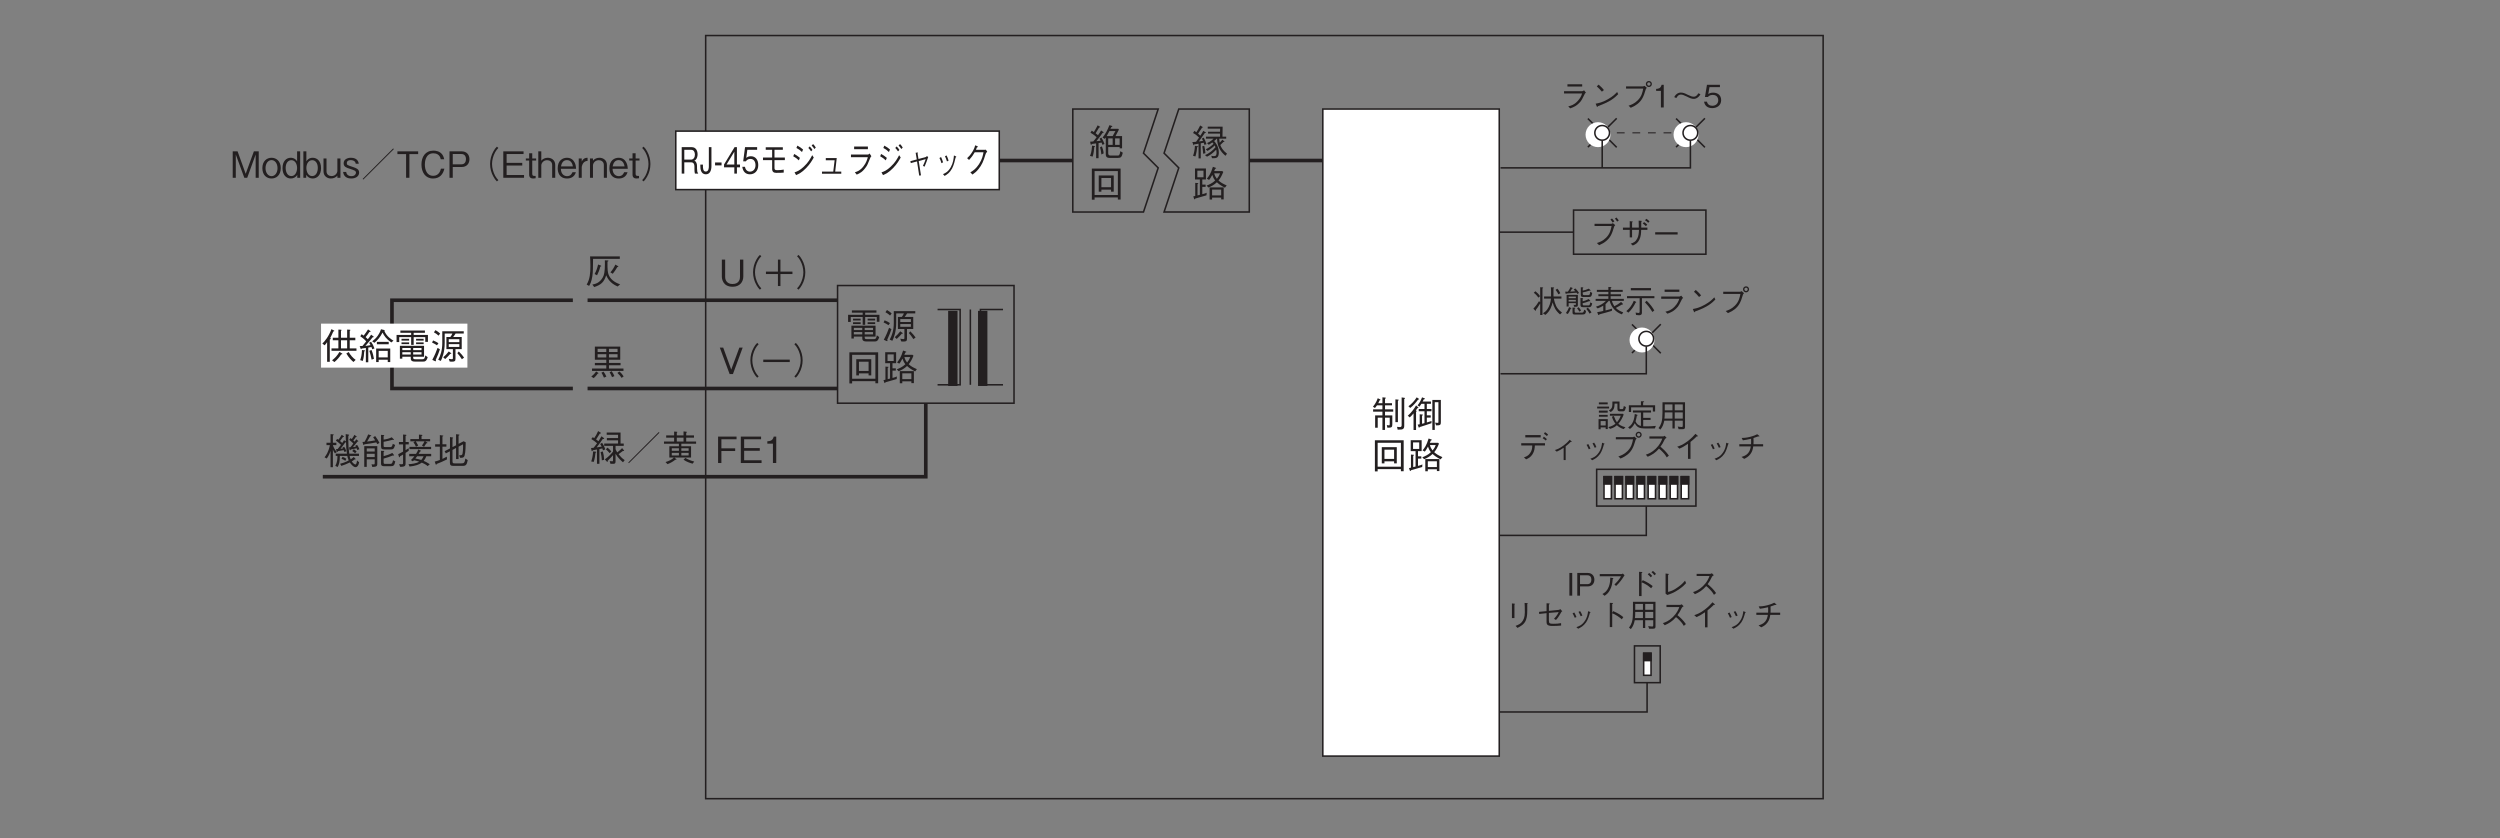 <?xml version="1.0" encoding="UTF-8"?>
<svg xmlns="http://www.w3.org/2000/svg" xmlns:xlink="http://www.w3.org/1999/xlink" width="481.89pt" height="161.58pt" viewBox="0 0 481.89 161.58" version="1.2">
<rect x="0" y="0" width="481.89" height="161.58" fill="#808080" stroke="none"/>
<defs>
<g>
<symbol overflow="visible" id="glyph0-0">
<path style="stroke:none;" d="M 0.594 0.719 L 5.391 0.719 L 5.391 -5.266 L 0.594 -5.266 Z M 2.984 -2.516 L 1.094 -4.969 L 4.891 -4.969 Z M 3.188 -2.281 L 5.094 -4.719 L 5.094 0.172 Z M 1.094 0.422 L 2.984 -2.031 L 4.891 0.422 Z M 0.891 -4.719 L 2.797 -2.281 L 0.891 0.172 Z M 0.891 -4.719 "/>
</symbol>
<symbol overflow="visible" id="glyph0-1">
<path style="stroke:none;" d="M 4.453 -4.469 L 1.609 -4.469 L 1.609 -4.031 L 4.453 -4.031 Z M 4.438 -2.703 C 4.312 -2.328 4.125 -1.797 3.531 -1.188 C 2.859 -0.484 2.297 -0.344 1.766 -0.219 L 2.141 0.172 C 2.797 -0.062 3.406 -0.281 4.172 -1.188 C 4.344 -1.406 4.406 -1.531 4.969 -2.656 C 5.016 -2.719 5.031 -2.75 5.172 -2.859 L 4.812 -3.312 C 4.703 -3.219 4.547 -3.141 4.484 -3.141 L 0.953 -3.141 L 0.953 -2.703 Z M 4.438 -2.703 "/>
</symbol>
<symbol overflow="visible" id="glyph0-2">
<path style="stroke:none;" d="M 2.656 -3.359 C 2.312 -3.812 1.812 -4.25 1.625 -4.406 L 1.281 -4.062 C 1.625 -3.75 1.969 -3.422 2.266 -3.047 Z M 5.203 -2.984 C 4.859 -2.625 4.453 -2.172 3.406 -1.578 C 2.297 -0.953 1.656 -0.844 1.062 -0.734 L 1.266 -0.234 C 1.297 -0.156 1.328 -0.094 1.375 -0.094 C 1.406 -0.094 1.484 -0.234 1.484 -0.25 C 4.016 -1.156 4.734 -1.891 5.406 -2.562 Z M 5.203 -2.984 "/>
</symbol>
<symbol overflow="visible" id="glyph0-3">
<path style="stroke:none;" d="M 4.25 -3.641 C 4.109 -2.922 3.953 -2.141 3.188 -1.375 C 2.547 -0.734 1.922 -0.516 1.422 -0.344 L 1.844 0.062 C 2.5 -0.234 2.781 -0.391 3.156 -0.688 C 3.906 -1.312 4.297 -1.922 4.75 -3.531 C 4.781 -3.625 4.812 -3.641 4.953 -3.781 L 4.5 -4.172 C 4.375 -4.109 4.281 -4.062 4.234 -4.062 L 0.938 -4.062 L 0.938 -3.641 Z M 5.344 -3.938 C 5.656 -3.938 5.922 -4.219 5.922 -4.531 C 5.922 -4.844 5.656 -5.109 5.344 -5.109 C 5.031 -5.109 4.75 -4.859 4.75 -4.531 C 4.75 -4.203 5.016 -3.938 5.344 -3.938 Z M 5.344 -4.203 C 5.156 -4.203 5.016 -4.359 5.016 -4.531 C 5.016 -4.719 5.172 -4.844 5.344 -4.844 C 5.516 -4.844 5.656 -4.719 5.656 -4.531 C 5.656 -4.344 5.516 -4.203 5.344 -4.203 Z M 5.344 -4.203 "/>
</symbol>
<symbol overflow="visible" id="glyph0-4">
<path style="stroke:none;" d="M 2.219 0 L 2.219 -4.375 L 1.812 -4.375 C 1.625 -3.641 1.141 -3.609 0.75 -3.578 L 0.75 -3.203 L 1.672 -3.203 L 1.672 0 Z M 2.219 0 "/>
</symbol>
<symbol overflow="visible" id="glyph0-5">
<path style="stroke:none;" d="M 5.109 -2.734 C 5 -2.531 4.75 -2.078 4.234 -2.078 C 3.922 -2.078 3.688 -2.156 3.062 -2.453 C 2.516 -2.734 2.172 -2.875 1.734 -2.875 C 1.516 -2.875 1.156 -2.812 0.812 -2.484 C 0.641 -2.312 0.562 -2.172 0.469 -2 L 0.875 -1.812 C 0.984 -2.016 1.234 -2.484 1.75 -2.484 C 2.062 -2.484 2.297 -2.391 2.922 -2.094 C 3.469 -1.812 3.812 -1.656 4.25 -1.656 C 4.469 -1.656 4.828 -1.734 5.172 -2.078 C 5.344 -2.234 5.422 -2.375 5.516 -2.562 Z M 5.109 -2.734 "/>
</symbol>
<symbol overflow="visible" id="glyph0-6">
<path style="stroke:none;" d="M 3.531 -1.406 C 3.531 -2.359 2.875 -2.859 1.984 -2.859 C 1.453 -2.859 1.203 -2.688 1.047 -2.578 L 1.281 -3.922 L 3.297 -3.922 L 3.297 -4.375 L 0.797 -4.375 L 0.406 -2.016 L 0.969 -2.016 C 1.219 -2.359 1.641 -2.422 1.922 -2.422 C 2.906 -2.422 2.969 -1.594 2.969 -1.391 C 2.969 -0.688 2.422 -0.328 1.812 -0.328 C 1.312 -0.328 0.891 -0.609 0.797 -1.125 L 0.234 -1.125 C 0.359 -0.375 0.875 0.125 1.812 0.125 C 2.734 0.125 3.531 -0.406 3.531 -1.406 Z M 3.531 -1.406 "/>
</symbol>
<symbol overflow="visible" id="glyph0-7">
<path style="stroke:none;" d="M 4.391 -3.562 C 4.25 -2.844 4.094 -2.062 3.328 -1.297 C 2.688 -0.656 2.047 -0.438 1.562 -0.281 L 1.984 0.141 C 2.656 -0.156 2.938 -0.328 3.297 -0.625 C 4.062 -1.25 4.438 -1.859 4.891 -3.453 C 4.906 -3.484 4.906 -3.5 4.922 -3.531 C 4.938 -3.562 5.062 -3.688 5.094 -3.719 L 4.641 -4.109 C 4.547 -4.047 4.422 -3.984 4.375 -3.984 L 1.109 -3.984 L 1.109 -3.562 Z M 4.922 -4.453 C 4.781 -4.656 4.641 -4.844 4.469 -5.016 L 4.172 -4.797 C 4.25 -4.719 4.469 -4.469 4.609 -4.219 Z M 5.781 -4.641 C 5.734 -4.703 5.531 -4.984 5.328 -5.203 L 5.031 -4.984 C 5.141 -4.859 5.328 -4.641 5.469 -4.406 Z M 5.781 -4.641 "/>
</symbol>
<symbol overflow="visible" id="glyph0-8">
<path style="stroke:none;" d="M 4.125 -3.25 L 4.125 -4.359 C 4.219 -4.438 4.234 -4.453 4.234 -4.5 C 4.234 -4.547 4.156 -4.562 4.094 -4.562 L 3.625 -4.594 C 3.641 -4.25 3.656 -3.75 3.656 -3.25 L 2.359 -3.25 L 2.359 -4.25 C 2.484 -4.328 2.5 -4.344 2.5 -4.375 C 2.5 -4.422 2.406 -4.438 2.391 -4.438 L 1.906 -4.5 L 1.906 -3.25 L 0.594 -3.25 L 0.594 -2.812 L 1.906 -2.812 L 1.906 -1.359 L 2.359 -1.359 L 2.359 -2.812 L 3.688 -2.812 C 3.656 -2.203 3.625 -1.703 3.375 -1.188 C 3.047 -0.516 2.656 -0.344 2.094 -0.156 L 2.5 0.203 C 3.047 -0.047 3.453 -0.266 3.781 -0.969 C 4.062 -1.578 4.094 -2.125 4.109 -2.812 L 5.312 -2.812 L 5.312 -3.25 Z M 5.281 -3.812 C 5.125 -4 4.859 -4.203 4.672 -4.312 L 4.406 -4.047 C 4.5 -3.984 4.797 -3.781 5.016 -3.531 Z M 5.719 -4.438 C 5.531 -4.672 5.203 -4.891 5.109 -4.953 L 4.844 -4.672 C 4.969 -4.609 5.25 -4.422 5.453 -4.172 Z M 5.719 -4.438 "/>
</symbol>
<symbol overflow="visible" id="glyph0-9">
<path style="stroke:none;" d="M 5.156 -1.922 L 5.156 -2.359 L 0.828 -2.359 L 0.828 -1.922 Z M 5.156 -1.922 "/>
</symbol>
<symbol overflow="visible" id="glyph0-10">
<path style="stroke:none;" d="M 5.438 -3.781 C 5.312 -4.031 5.156 -4.359 4.875 -4.656 L 4.531 -4.422 C 4.828 -4.062 4.984 -3.75 5.062 -3.562 Z M 5.766 -0.047 C 5.141 -0.5 4.812 -0.953 4.641 -1.312 C 4.5 -1.594 4.266 -2.281 4.203 -2.734 L 5.656 -2.734 L 5.656 -3.156 L 4.125 -3.156 L 4.125 -4.703 C 4.172 -4.719 4.25 -4.766 4.25 -4.828 C 4.25 -4.875 4.188 -4.891 4.156 -4.891 L 3.625 -4.922 C 3.656 -4.469 3.672 -4.375 3.656 -3.156 L 2.312 -3.156 L 2.312 -2.734 L 3.641 -2.734 C 3.594 -2.047 3.344 -1.234 2.938 -0.672 C 2.719 -0.344 2.422 -0.109 2.094 0.094 L 2.562 0.406 C 3.5 -0.328 3.781 -1.328 3.969 -2.016 C 4.203 -1.094 4.547 -0.391 5.391 0.312 Z M 1.531 -3.203 C 1.344 -3.547 1 -3.875 0.641 -4.156 L 0.328 -3.875 C 0.562 -3.703 0.875 -3.406 1.219 -2.922 Z M 2.141 -4.828 C 2.141 -4.875 2.062 -4.891 2.047 -4.891 L 1.562 -4.938 L 1.562 -2.016 L 1.344 -2.25 C 0.906 -1.562 0.719 -1.297 0.25 -0.797 L 0.594 -0.453 C 0.609 -0.438 0.656 -0.406 0.688 -0.406 C 0.766 -0.406 0.766 -0.484 0.75 -0.609 C 0.891 -0.781 1.25 -1.25 1.562 -1.812 L 1.562 0.422 L 2 0.422 L 2 -4.703 C 2.047 -4.734 2.141 -4.766 2.141 -4.828 Z M 2.141 -4.828 "/>
</symbol>
<symbol overflow="visible" id="glyph0-11">
<path style="stroke:none;" d="M 2.453 -2.812 L 1.062 -2.812 L 1.062 -3.125 L 2.453 -3.125 Z M 2.844 -1.578 L 2.844 -3.453 L 0.672 -3.453 L 0.672 -1.203 L 1.062 -1.203 L 1.062 -1.859 L 2.453 -1.859 L 2.453 -1.656 C 2.453 -1.562 2.438 -1.516 2.312 -1.516 C 2.234 -1.516 2.125 -1.531 2.016 -1.547 L 2.125 -1.156 L 2.422 -1.156 C 2.781 -1.156 2.844 -1.234 2.844 -1.578 Z M 2.453 -2.172 L 1.062 -2.172 L 1.062 -2.5 L 2.453 -2.5 Z M 3.062 -3.828 C 2.969 -3.984 2.797 -4.266 2.344 -4.703 L 2.047 -4.484 C 2.172 -4.359 2.234 -4.297 2.359 -4.156 C 2 -4.109 1.453 -4.094 1.359 -4.094 C 1.438 -4.188 1.562 -4.359 1.719 -4.672 C 1.812 -4.672 1.875 -4.688 1.875 -4.734 C 1.875 -4.766 1.812 -4.797 1.781 -4.812 L 1.422 -4.953 C 1.328 -4.734 1.219 -4.484 0.922 -4.078 C 0.859 -4.078 0.531 -4.078 0.391 -4.078 L 0.469 -3.766 C 0.484 -3.703 0.5 -3.625 0.547 -3.625 C 0.594 -3.625 0.609 -3.656 0.656 -3.719 C 1 -3.734 1.672 -3.781 2.594 -3.875 C 2.641 -3.797 2.656 -3.781 2.766 -3.625 Z M 5.609 -3.828 L 5.219 -4.062 C 5.188 -3.453 5.062 -3.406 4.797 -3.406 L 4.094 -3.406 C 3.859 -3.406 3.781 -3.484 3.781 -3.703 L 3.781 -3.938 C 4.078 -3.984 4.469 -4.062 5.047 -4.266 C 5.188 -4.25 5.297 -4.25 5.297 -4.312 C 5.297 -4.359 5.281 -4.375 5.219 -4.422 L 4.953 -4.656 C 4.547 -4.469 4.234 -4.375 3.781 -4.281 L 3.781 -4.703 C 3.828 -4.734 3.891 -4.781 3.891 -4.828 C 3.891 -4.891 3.781 -4.906 3.75 -4.906 L 3.406 -4.922 L 3.406 -3.609 C 3.406 -3.234 3.422 -3.047 3.891 -3.047 L 4.875 -3.047 C 5.281 -3.047 5.5 -3.047 5.609 -3.828 Z M 5.609 -1.812 L 5.234 -2.016 C 5.156 -1.422 5.031 -1.422 4.797 -1.422 L 4.062 -1.422 C 3.922 -1.422 3.766 -1.422 3.766 -1.688 L 3.766 -1.844 C 4.188 -1.938 4.531 -2.047 5.031 -2.25 C 5.078 -2.234 5.156 -2.219 5.188 -2.219 C 5.219 -2.219 5.25 -2.234 5.25 -2.266 C 5.25 -2.297 5.219 -2.328 5.203 -2.344 L 4.938 -2.656 C 4.391 -2.375 4.062 -2.281 3.766 -2.219 L 3.766 -2.656 C 3.797 -2.688 3.844 -2.703 3.844 -2.75 C 3.844 -2.812 3.75 -2.828 3.703 -2.828 L 3.344 -2.859 L 3.344 -1.578 C 3.344 -1.281 3.375 -1.078 3.875 -1.078 L 4.938 -1.078 C 5.281 -1.078 5.469 -1.141 5.609 -1.812 Z M 5.469 -0.078 C 5.219 -0.516 5.016 -0.734 4.75 -1 L 4.469 -0.75 C 4.766 -0.422 4.922 -0.172 5.094 0.156 Z M 3.453 -0.438 C 3.328 -0.688 3.203 -0.859 2.969 -1.094 L 2.688 -0.859 C 2.906 -0.609 3.016 -0.453 3.125 -0.219 Z M 4.422 -0.359 L 4.047 -0.609 C 3.984 -0.062 3.828 -0.031 3.625 -0.031 L 2.469 -0.031 C 2.344 -0.031 2.219 -0.031 2.219 -0.281 L 2.219 -0.797 C 2.344 -0.875 2.359 -0.875 2.359 -0.922 C 2.359 -0.969 2.266 -0.984 2.234 -0.984 L 1.812 -1.016 L 1.812 -0.031 C 1.812 0.234 1.953 0.328 2.188 0.328 L 3.672 0.328 C 4.172 0.328 4.344 0.234 4.422 -0.359 Z M 1.578 -0.859 C 1.578 -0.906 1.516 -0.938 1.469 -0.953 L 1.156 -1.094 C 0.969 -0.625 0.781 -0.297 0.531 0.047 L 0.906 0.234 C 1.172 -0.125 1.312 -0.406 1.438 -0.766 C 1.547 -0.797 1.578 -0.812 1.578 -0.859 Z M 1.578 -0.859 "/>
</symbol>
<symbol overflow="visible" id="glyph0-12">
<path style="stroke:none;" d="M 1.75 -0.359 C 1.453 -0.281 1.203 -0.219 0.578 -0.125 L 0.766 0.344 C 0.781 0.391 0.812 0.438 0.875 0.438 C 0.953 0.438 0.969 0.391 1.016 0.297 C 1.812 0.078 2.641 -0.125 3.406 -0.375 L 3.453 -0.812 C 3.109 -0.688 2.797 -0.609 2.188 -0.453 L 2.188 -1.656 C 2.438 -1.891 2.594 -2.047 2.812 -2.297 L 2.984 -2.297 C 3.312 -1.031 4.203 -0.078 5.344 0.297 L 5.594 -0.094 C 5.109 -0.25 4.594 -0.531 4.172 -0.938 C 4.328 -1.016 4.484 -1.094 4.828 -1.297 C 5.016 -1.391 5.234 -1.516 5.391 -1.609 C 5.453 -1.609 5.469 -1.594 5.484 -1.594 C 5.531 -1.594 5.562 -1.609 5.562 -1.656 C 5.562 -1.688 5.547 -1.719 5.516 -1.75 L 5.188 -2.094 C 4.75 -1.734 4.344 -1.5 3.891 -1.266 C 3.766 -1.453 3.531 -1.844 3.422 -2.297 L 5.719 -2.297 L 5.719 -2.688 L 3.172 -2.688 L 3.172 -3.203 L 5.172 -3.203 L 5.172 -3.578 L 3.172 -3.578 L 3.172 -4.031 L 5.5 -4.031 L 5.5 -4.422 L 3.172 -4.422 L 3.172 -4.734 C 3.234 -4.75 3.328 -4.812 3.328 -4.859 C 3.328 -4.906 3.25 -4.938 3.172 -4.953 L 2.734 -4.984 L 2.734 -4.422 L 0.516 -4.422 L 0.516 -4.031 L 2.734 -4.031 L 2.734 -3.578 L 0.812 -3.578 L 0.812 -3.203 L 2.734 -3.203 L 2.734 -2.688 L 0.281 -2.688 L 0.281 -2.297 L 2.266 -2.297 C 1.766 -1.797 1.203 -1.438 0.328 -1.172 L 0.672 -0.844 C 1.078 -1 1.359 -1.125 1.75 -1.375 Z M 1.75 -0.359 "/>
</symbol>
<symbol overflow="visible" id="glyph0-13">
<path style="stroke:none;" d="M 4.969 -4.328 L 4.969 -4.766 L 1.078 -4.766 L 1.078 -4.328 Z M 3.219 -2.812 L 5.625 -2.812 L 5.625 -3.219 L 0.344 -3.219 L 0.344 -2.812 L 2.781 -2.812 L 2.781 -0.219 C 2.781 -0.078 2.719 0.031 2.562 0.031 C 2.5 0.031 2.344 0 2 -0.047 L 2.094 0.422 C 2.203 0.438 2.453 0.469 2.656 0.469 C 2.766 0.469 3.219 0.469 3.219 0.016 Z M 3.812 -2.016 C 4.172 -1.641 4.625 -1.156 5.234 -0.156 L 5.609 -0.453 C 5.281 -1.016 4.812 -1.688 4.125 -2.328 Z M 0.609 -0.031 C 1.109 -0.469 1.703 -1.281 1.984 -1.938 C 2.047 -1.969 2.125 -2 2.125 -2.062 C 2.125 -2.094 2.094 -2.109 2.078 -2.125 L 1.656 -2.328 C 1.359 -1.578 0.875 -0.875 0.219 -0.328 Z M 0.609 -0.031 "/>
</symbol>
<symbol overflow="visible" id="glyph0-14">
<path style="stroke:none;" d="M 1 0.047 L 1.969 0.047 L 1.969 0.359 L 2.375 0.359 L 2.375 -1.547 L 0.594 -1.547 L 0.594 0.406 L 1 0.406 Z M 1.969 -0.328 L 1 -0.328 L 1 -1.172 L 1.969 -1.172 Z M 2.359 -4.406 L 2.359 -4.781 L 0.656 -4.781 L 0.656 -4.406 Z M 0.328 -3.609 L 2.625 -3.609 L 2.625 -3.969 L 0.328 -3.969 Z M 0.656 -2.797 L 2.359 -2.797 L 2.359 -3.188 L 0.656 -3.188 Z M 0.672 -2.016 L 2.359 -2.016 L 2.359 -2.375 L 0.672 -2.375 Z M 2.781 -2.203 L 4.875 -2.203 C 4.672 -1.641 4.422 -1.281 4.141 -0.938 C 3.906 -1.266 3.766 -1.547 3.547 -2.156 L 3.172 -2.016 C 3.359 -1.344 3.672 -0.906 3.859 -0.672 C 3.531 -0.391 3.094 -0.156 2.484 -0.016 L 2.812 0.328 C 3.5 0.141 3.891 -0.156 4.125 -0.375 C 4.406 -0.109 4.812 0.188 5.438 0.375 L 5.781 0 C 5.609 -0.031 4.953 -0.188 4.406 -0.641 C 4.859 -1.172 5.203 -1.781 5.438 -2.422 L 5.312 -2.578 L 2.781 -2.578 Z M 5.469 -4.078 C 5.453 -4.016 5.422 -3.797 5.375 -3.672 C 5.344 -3.562 5.297 -3.484 5.188 -3.484 L 4.859 -3.484 C 4.688 -3.484 4.641 -3.516 4.641 -3.688 L 4.641 -4.938 L 3.266 -4.938 C 3.281 -3.859 3.234 -3.594 2.578 -3.219 L 2.938 -2.922 C 3.531 -3.297 3.672 -3.688 3.688 -4.547 L 4.234 -4.547 L 4.234 -3.516 C 4.234 -3.141 4.469 -3.047 4.719 -3.047 L 5.219 -3.047 C 5.578 -3.047 5.703 -3.109 5.875 -3.875 Z M 5.469 -4.078 "/>
</symbol>
<symbol overflow="visible" id="glyph0-15">
<path style="stroke:none;" d="M 5.516 -3.016 L 5.516 -4.219 L 3.203 -4.219 L 3.203 -4.781 C 3.266 -4.797 3.406 -4.844 3.406 -4.922 C 3.406 -4.969 3.328 -4.984 3.266 -4.984 L 2.781 -5 L 2.781 -4.219 L 0.453 -4.219 L 0.453 -2.922 L 0.891 -2.922 L 0.891 -3.828 L 5.078 -3.828 L 5.078 -3.016 Z M 5.656 -0.25 C 5.062 -0.172 4.312 -0.156 3.703 -0.156 C 3.438 -0.156 3.312 -0.156 3.219 -0.156 L 3.219 -1.391 L 4.641 -1.391 L 4.641 -1.797 L 3.219 -1.797 L 3.219 -2.828 L 4.734 -2.828 L 4.734 -3.219 L 1.234 -3.219 L 1.234 -2.828 L 2.781 -2.828 L 2.781 -0.234 C 2.344 -0.328 1.938 -0.594 1.75 -1.125 C 1.844 -1.453 1.922 -1.766 2 -2.203 C 2.062 -2.219 2.141 -2.25 2.141 -2.312 C 2.141 -2.359 2.094 -2.375 2.031 -2.406 L 1.594 -2.547 C 1.453 -0.859 0.859 -0.312 0.312 0.031 L 0.656 0.344 C 1 0.109 1.297 -0.188 1.594 -0.766 C 2.047 0.047 2.422 0.25 3.719 0.25 L 5.469 0.25 Z M 5.656 -0.25 "/>
</symbol>
<symbol overflow="visible" id="glyph0-16">
<path style="stroke:none;" d="M 5.297 -0.047 L 5.297 -4.797 L 0.953 -4.797 C 0.953 -2.875 0.953 -2.328 0.906 -1.766 C 0.859 -1.234 0.766 -0.562 0.188 0.172 L 0.547 0.469 C 1 -0.094 1.156 -0.578 1.297 -1.25 L 2.875 -1.25 L 2.875 0.25 L 3.312 0.25 L 3.312 -1.25 L 4.859 -1.25 L 4.859 -0.266 C 4.859 -0.141 4.844 -0.031 4.656 -0.031 C 4.438 -0.031 4.047 -0.094 3.891 -0.125 L 4.062 0.391 L 4.812 0.391 C 5.219 0.391 5.297 0.266 5.297 -0.047 Z M 4.859 -3.25 L 3.312 -3.25 L 3.312 -4.391 L 4.859 -4.391 Z M 4.859 -1.656 L 3.312 -1.656 L 3.312 -2.844 L 4.859 -2.844 Z M 2.875 -3.25 L 1.391 -3.25 L 1.391 -4.391 L 2.875 -4.391 Z M 2.875 -1.656 L 1.328 -1.656 C 1.375 -1.969 1.391 -2.234 1.391 -2.844 L 2.875 -2.844 Z M 2.875 -1.656 "/>
</symbol>
<symbol overflow="visible" id="glyph0-17">
<path style="stroke:none;" d="M 4.406 -4.469 L 1.438 -4.469 L 1.438 -4.016 L 4.406 -4.016 Z M 5.234 -2.453 L 5.234 -2.891 L 0.656 -2.891 L 0.656 -2.453 L 2.781 -2.453 C 2.766 -2.016 2.75 -1.531 2.375 -1 C 2 -0.438 1.562 -0.297 1.172 -0.172 L 1.594 0.219 C 1.984 0.047 2.453 -0.172 2.828 -0.766 C 3.203 -1.359 3.25 -1.922 3.281 -2.453 Z M 5.594 -3.688 C 5.453 -3.828 5.234 -4.016 5.016 -4.156 L 4.797 -3.844 C 4.969 -3.75 5.234 -3.547 5.391 -3.406 Z M 5.828 -4.562 C 5.719 -4.672 5.469 -4.891 5.234 -5.031 L 5.031 -4.719 C 5.25 -4.578 5.516 -4.359 5.609 -4.266 Z M 5.828 -4.562 "/>
</symbol>
<symbol overflow="visible" id="glyph0-18">
<path style="stroke:none;" d="M 2.844 0.359 L 3.234 0.359 L 3.234 -2.297 C 3.609 -2.578 3.844 -2.797 4.188 -3.141 C 4.219 -3.141 4.312 -3.141 4.344 -3.141 C 4.375 -3.141 4.406 -3.141 4.406 -3.172 C 4.406 -3.219 4.344 -3.266 4.297 -3.312 L 4.016 -3.562 C 3.812 -3.328 3.516 -2.969 2.828 -2.453 C 2.031 -1.859 1.594 -1.719 1.156 -1.578 L 1.516 -1.266 C 2.109 -1.531 2.453 -1.75 2.844 -2.016 Z M 2.844 0.359 "/>
</symbol>
<symbol overflow="visible" id="glyph0-19">
<path style="stroke:none;" d="M 1.281 -2.578 C 1.391 -2.391 1.562 -2.078 1.703 -1.719 L 2.031 -1.859 C 1.891 -2.25 1.688 -2.578 1.609 -2.734 Z M 2.422 -2.859 C 2.5 -2.734 2.688 -2.391 2.844 -2.016 L 3.172 -2.141 C 3.047 -2.5 2.859 -2.844 2.734 -3 Z M 2.359 0.391 C 2.844 0.156 3.375 -0.109 3.891 -0.844 C 4.25 -1.375 4.469 -2.094 4.625 -2.688 C 4.734 -2.719 4.75 -2.734 4.75 -2.766 C 4.75 -2.797 4.719 -2.828 4.578 -2.875 L 4.266 -2.984 C 4.203 -2.453 4.125 -1.781 3.609 -1.062 C 3.078 -0.281 2.516 -0.094 2.016 0.094 Z M 2.359 0.391 "/>
</symbol>
<symbol overflow="visible" id="glyph0-20">
<path style="stroke:none;" d="M 4.359 -4.328 C 4.297 -4.281 4.188 -4.203 4.078 -4.203 L 1.422 -4.203 L 1.422 -3.781 L 3.906 -3.781 C 3.703 -3.266 3.438 -2.609 2.656 -1.844 C 1.859 -1.078 1.25 -0.859 0.734 -0.688 L 1.094 -0.281 C 1.906 -0.641 2.531 -1 3.266 -1.844 C 3.438 -1.719 3.672 -1.531 4 -1.172 C 4.438 -0.719 4.609 -0.438 4.766 -0.156 L 5.172 -0.5 C 4.688 -1.219 4.109 -1.75 3.547 -2.219 C 3.875 -2.656 4.047 -2.938 4.391 -3.656 C 4.469 -3.766 4.469 -3.766 4.734 -3.938 Z M 4.359 -4.328 "/>
</symbol>
<symbol overflow="visible" id="glyph0-21">
<path style="stroke:none;" d="M 3.359 0.125 L 3.359 -3.141 C 3.906 -3.578 4.078 -3.734 4.578 -4.219 C 4.656 -4.203 4.672 -4.203 4.719 -4.203 C 4.781 -4.203 4.781 -4.219 4.781 -4.25 C 4.781 -4.297 4.75 -4.344 4.719 -4.359 L 4.312 -4.703 C 4 -4.344 3.594 -3.875 2.766 -3.25 C 1.844 -2.562 1.312 -2.406 0.797 -2.219 L 1.234 -1.844 C 1.75 -2.062 2.172 -2.297 2.875 -2.781 L 2.875 0.125 Z M 3.359 0.125 "/>
</symbol>
<symbol overflow="visible" id="glyph0-22">
<path style="stroke:none;" d="M 3.531 -2.703 C 3.547 -2.859 3.547 -3 3.547 -3.266 C 3.547 -3.547 3.547 -3.719 3.531 -3.891 C 3.922 -4.016 4.031 -4.047 4.422 -4.203 C 4.516 -4.188 4.547 -4.188 4.594 -4.188 C 4.625 -4.188 4.672 -4.188 4.672 -4.234 C 4.672 -4.281 4.625 -4.328 4.609 -4.344 L 4.25 -4.625 C 4 -4.5 3.656 -4.328 2.953 -4.141 C 2.141 -3.922 1.688 -3.922 1.25 -3.906 L 1.484 -3.453 C 1.969 -3.516 2.328 -3.578 3.062 -3.75 C 3.078 -3.594 3.078 -3.438 3.078 -3.203 C 3.078 -2.984 3.078 -2.844 3.062 -2.703 L 0.797 -2.703 L 0.797 -2.281 L 3.016 -2.281 C 2.938 -1.859 2.859 -1.422 2.5 -0.984 C 2.109 -0.531 1.656 -0.391 1.219 -0.25 L 1.734 0.125 C 2.125 -0.062 2.562 -0.281 2.938 -0.797 C 3.328 -1.312 3.406 -1.797 3.484 -2.281 L 5.391 -2.281 L 5.391 -2.703 Z M 3.531 -2.703 "/>
</symbol>
<symbol overflow="visible" id="glyph0-23">
<path style="stroke:none;" d="M 1.047 0 L 1.047 -4.375 L 0.5 -4.375 L 0.5 0 Z M 1.047 0 "/>
</symbol>
<symbol overflow="visible" id="glyph0-24">
<path style="stroke:none;" d="M 3.766 -3.062 C 3.766 -3.891 3.219 -4.375 2.5 -4.375 L 0.469 -4.375 L 0.469 0 L 1 0 L 1 -1.781 L 2.5 -1.781 C 3.297 -1.781 3.766 -2.328 3.766 -3.062 Z M 3.188 -3.078 C 3.188 -2.641 2.984 -2.219 2.438 -2.219 L 1 -2.219 L 1 -3.922 L 2.438 -3.922 C 2.938 -3.922 3.188 -3.594 3.188 -3.078 Z M 3.188 -3.078 "/>
</symbol>
<symbol overflow="visible" id="glyph0-25">
<path style="stroke:none;" d="M 4.797 -3.734 C 4.688 -3.516 4.578 -3.328 4.203 -2.859 C 3.844 -2.438 3.656 -2.281 3.531 -2.172 L 3.844 -1.859 C 4.5 -2.453 5.031 -3.188 5.484 -3.938 L 5.141 -4.266 C 5.062 -4.203 4.969 -4.156 4.922 -4.156 L 0.703 -4.156 L 0.703 -3.734 Z M 1.641 0.031 C 2.141 -0.328 2.344 -0.531 2.594 -0.953 C 3.047 -1.734 3.109 -2.328 3.203 -3.203 C 3.328 -3.266 3.328 -3.281 3.328 -3.328 C 3.328 -3.344 3.297 -3.375 3.25 -3.391 L 2.734 -3.484 C 2.719 -2.984 2.703 -2.406 2.453 -1.734 C 2.125 -0.891 1.719 -0.609 1.219 -0.312 Z M 1.641 0.031 "/>
</symbol>
<symbol overflow="visible" id="glyph0-26">
<path style="stroke:none;" d="M 2.781 -2.641 L 2.781 -4.344 C 2.844 -4.375 2.938 -4.453 2.938 -4.484 C 2.938 -4.547 2.812 -4.562 2.781 -4.562 L 2.297 -4.594 L 2.297 0.078 L 2.781 0.078 L 2.781 -2.578 C 3.359 -2.344 3.953 -2.016 4.625 -1.422 L 4.922 -1.844 C 4.438 -2.219 4 -2.547 3.016 -2.984 Z M 4.828 -3.797 C 4.734 -3.922 4.484 -4.203 4.25 -4.375 L 3.969 -4.109 C 4.125 -3.984 4.375 -3.734 4.547 -3.531 Z M 5.562 -4.188 C 5.422 -4.375 5.172 -4.609 4.969 -4.766 L 4.688 -4.516 C 4.859 -4.391 5.109 -4.141 5.266 -3.922 Z M 5.562 -4.188 "/>
</symbol>
<symbol overflow="visible" id="glyph0-27">
<path style="stroke:none;" d="M 1.422 -0.391 L 1.75 -0.125 C 2.359 -0.328 3 -0.531 3.969 -1.188 C 4.766 -1.734 5.125 -2.125 5.375 -2.406 L 5.172 -2.891 C 4.922 -2.594 4.578 -2.172 3.766 -1.609 C 2.891 -0.969 2.391 -0.844 1.906 -0.719 L 1.906 -4 C 2.047 -4.094 2.062 -4.094 2.062 -4.141 C 2.062 -4.172 2 -4.203 1.922 -4.203 L 1.422 -4.266 Z M 1.422 -0.391 "/>
</symbol>
<symbol overflow="visible" id="glyph0-28">
<path style="stroke:none;" d="M 1.562 -4.484 L 1.562 -1.656 L 2.047 -1.656 L 2.047 -4.25 C 2.141 -4.344 2.141 -4.344 2.141 -4.375 C 2.141 -4.422 2.078 -4.438 2.031 -4.438 Z M 2.625 0.234 C 3.188 -0.047 3.984 -0.453 4.281 -1.328 C 4.531 -2.031 4.531 -2.609 4.516 -4.328 C 4.609 -4.453 4.609 -4.453 4.609 -4.484 C 4.609 -4.547 4.516 -4.547 4.484 -4.547 L 4 -4.578 C 4.016 -4.109 4.016 -4.078 4.031 -3.891 C 4.031 -3.734 4.047 -2.922 4.047 -2.75 C 4.047 -1.812 3.797 -1.281 3.453 -0.875 C 3.219 -0.594 2.953 -0.422 2.266 -0.156 Z M 2.625 0.234 "/>
</symbol>
<symbol overflow="visible" id="glyph0-29">
<path style="stroke:none;" d="M 2.703 -3.047 L 2.703 -4.266 C 2.844 -4.359 2.859 -4.375 2.859 -4.406 C 2.859 -4.469 2.719 -4.469 2.688 -4.484 L 2.25 -4.516 L 2.25 -3 L 0.797 -2.859 L 0.828 -2.453 L 2.25 -2.609 L 2.25 -0.859 C 2.25 -0.453 2.422 -0.141 3.359 -0.141 C 3.969 -0.141 4.641 -0.172 5.062 -0.219 L 5.047 -0.688 C 4.391 -0.578 4.266 -0.562 3.578 -0.562 C 2.906 -0.562 2.703 -0.625 2.703 -1.125 L 2.703 -2.656 L 4.594 -2.812 C 4.297 -2.172 3.875 -1.719 3.688 -1.516 L 4.062 -1.297 C 4.328 -1.578 4.547 -1.844 5.094 -2.812 C 5.125 -2.875 5.156 -2.891 5.281 -2.984 L 4.875 -3.406 C 4.844 -3.375 4.719 -3.25 4.672 -3.25 Z M 2.703 -3.047 "/>
</symbol>
<symbol overflow="visible" id="glyph0-30">
<path style="stroke:none;" d="M 2.938 -2.656 L 2.938 -4.359 C 3.047 -4.422 3.094 -4.453 3.094 -4.484 C 3.094 -4.562 2.953 -4.578 2.922 -4.578 L 2.469 -4.594 L 2.469 0.078 L 2.938 0.078 L 2.938 -2.578 C 3.219 -2.484 3.484 -2.359 3.969 -2.047 C 4.375 -1.781 4.609 -1.578 4.781 -1.422 L 5.078 -1.844 C 4.531 -2.281 4.141 -2.562 3.125 -3 Z M 2.938 -2.656 "/>
</symbol>
<symbol overflow="visible" id="glyph1-0">
<path style="stroke:none;" d="M 0.703 0.844 L 6.281 0.844 L 6.281 -6.141 L 0.703 -6.141 Z M 3.5 -2.938 L 1.266 -5.797 L 5.719 -5.797 Z M 3.719 -2.656 L 5.938 -5.516 L 5.938 0.203 Z M 1.266 0.484 L 3.5 -2.375 L 5.719 0.484 Z M 1.047 -5.516 L 3.266 -2.656 L 1.047 0.203 Z M 1.047 -5.516 "/>
</symbol>
<symbol overflow="visible" id="glyph1-1">
<path style="stroke:none;" d="M 1.375 -4.672 C 1.469 -4.875 1.547 -5.016 1.625 -5.219 C 1.719 -5.234 1.797 -5.266 1.797 -5.328 C 1.797 -5.359 1.781 -5.375 1.672 -5.438 L 1.266 -5.625 C 1.141 -5.266 0.922 -4.688 0.344 -3.984 L 0.734 -3.734 C 0.875 -3.906 0.969 -4.031 1.125 -4.25 L 2.172 -4.25 L 2.172 -3.484 L 0.375 -3.484 L 0.375 -3.031 L 2.172 -3.031 L 2.172 -2.312 L 0.766 -2.312 L 0.766 0.062 L 1.266 0.062 L 1.266 -1.875 L 2.172 -1.875 L 2.172 0.484 L 2.672 0.484 L 2.672 -1.875 L 3.578 -1.875 L 3.578 -0.656 C 3.578 -0.484 3.578 -0.391 3.422 -0.391 C 3.297 -0.391 3.109 -0.438 3.016 -0.453 L 3.125 0.062 C 3.953 0.062 4.078 -0.016 4.078 -0.609 L 4.078 -2.312 L 2.672 -2.312 L 2.672 -3.031 L 4.25 -3.031 L 4.25 -3.484 L 2.672 -3.484 L 2.672 -4.25 L 4.016 -4.25 L 4.016 -4.672 L 2.672 -4.672 L 2.672 -5.516 C 2.75 -5.562 2.828 -5.594 2.828 -5.672 C 2.828 -5.734 2.766 -5.734 2.703 -5.75 L 2.172 -5.797 L 2.172 -4.672 Z M 4.672 -1.016 L 5.156 -1.016 L 5.156 -5.141 C 5.234 -5.172 5.312 -5.219 5.312 -5.281 C 5.312 -5.344 5.234 -5.344 5.172 -5.359 L 4.672 -5.406 Z M 5.875 -0.422 C 5.875 -0.203 5.797 -0.062 5.531 -0.062 C 5.469 -0.062 5.078 -0.109 4.984 -0.109 L 5.109 0.438 C 5.828 0.422 5.938 0.422 6.141 0.297 C 6.344 0.172 6.375 -0.062 6.375 -0.391 L 6.375 -5.469 C 6.484 -5.547 6.531 -5.594 6.531 -5.641 C 6.531 -5.672 6.484 -5.703 6.406 -5.703 L 5.875 -5.781 Z M 5.875 -0.422 "/>
</symbol>
<symbol overflow="visible" id="glyph1-2">
<path style="stroke:none;" d="M 6.453 -1 L 6.453 -5.297 L 4.812 -5.297 L 4.812 0.484 L 5.281 0.484 L 5.281 -4.859 L 5.984 -4.859 L 5.984 -1.062 C 5.984 -0.938 5.984 -0.875 5.859 -0.875 C 5.672 -0.875 5.469 -0.906 5.344 -0.922 L 5.531 -0.391 C 6.375 -0.359 6.453 -0.531 6.453 -1 Z M 4.656 -1.234 C 4.469 -1.172 4.016 -1.031 3.75 -0.953 L 3.75 -1.891 L 4.5 -1.891 L 4.5 -2.328 L 3.75 -2.328 L 3.75 -3.109 L 4.641 -3.109 L 4.641 -3.547 L 3.75 -3.547 L 3.75 -4.547 L 4.547 -4.547 L 4.547 -4.984 L 2.938 -4.984 C 3.031 -5.172 3.078 -5.234 3.156 -5.406 C 3.312 -5.422 3.391 -5.453 3.391 -5.516 C 3.391 -5.531 3.359 -5.562 3.328 -5.594 L 2.828 -5.797 C 2.625 -5.25 2.344 -4.719 1.969 -4.25 L 2.328 -4 C 2.438 -4.156 2.516 -4.25 2.703 -4.547 L 3.297 -4.547 L 3.297 -3.547 L 2.188 -3.547 L 2.188 -3.109 L 3.297 -3.109 L 3.297 -0.828 C 3.094 -0.781 3.078 -0.766 2.828 -0.703 L 2.828 -2.266 C 2.922 -2.312 3 -2.344 3 -2.406 C 3 -2.469 2.906 -2.484 2.875 -2.484 L 2.375 -2.531 L 2.375 -0.609 C 2.156 -0.562 2.125 -0.547 1.984 -0.531 L 2.172 -0.031 C 2.188 0.047 2.219 0.062 2.25 0.062 C 2.312 0.062 2.328 0.031 2.375 -0.078 C 2.906 -0.234 3.594 -0.438 4.641 -0.812 Z M 2.266 -5.453 C 2.266 -5.484 2.219 -5.531 2.188 -5.531 L 1.797 -5.797 C 1.391 -5.141 0.844 -4.547 0.203 -4.078 L 0.547 -3.75 C 1.203 -4.234 1.719 -4.891 2.062 -5.359 C 2.172 -5.375 2.266 -5.391 2.266 -5.453 Z M 2.125 -3.812 C 2.125 -3.859 2.094 -3.891 2.062 -3.906 L 1.672 -4.234 C 1.328 -3.609 0.719 -2.797 0.078 -2.25 L 0.453 -1.922 C 0.75 -2.203 0.953 -2.406 1.188 -2.703 L 1.188 0.5 L 1.672 0.5 L 1.672 -3.016 C 1.703 -3.031 1.797 -3.078 1.797 -3.141 C 1.797 -3.172 1.781 -3.188 1.625 -3.266 C 1.781 -3.484 1.844 -3.578 1.938 -3.703 C 2 -3.719 2.125 -3.734 2.125 -3.812 Z M 2.125 -3.812 "/>
</symbol>
<symbol overflow="visible" id="glyph1-3">
<path style="stroke:none;" d="M 6.266 0.469 L 6.266 -5.5 L 0.719 -5.5 L 0.719 0.5 L 1.25 0.5 L 1.25 0.062 L 5.734 0.062 L 5.734 0.469 Z M 5.734 -0.406 L 1.25 -0.406 L 1.25 -5.016 L 5.734 -5.016 Z M 4.938 -1.047 L 4.938 -4.172 L 2.047 -4.172 L 2.047 -1.047 L 2.562 -1.047 L 2.562 -1.438 L 4.422 -1.438 L 4.422 -1.047 Z M 4.422 -1.906 L 2.562 -1.906 L 2.562 -3.688 L 4.422 -3.688 Z M 4.422 -1.906 "/>
</symbol>
<symbol overflow="visible" id="glyph1-4">
<path style="stroke:none;" d="M 6.75 -2.25 C 5.938 -2.609 5.594 -2.828 5.172 -3.203 C 5.562 -3.688 5.734 -3.984 6.094 -4.844 L 5.906 -5.016 L 4.328 -5.016 C 4.359 -5.078 4.5 -5.406 4.531 -5.469 C 4.609 -5.484 4.719 -5.5 4.719 -5.578 C 4.719 -5.609 4.672 -5.641 4.609 -5.656 L 4.094 -5.844 C 3.688 -4.484 3.297 -4 2.922 -3.547 L 3.359 -3.312 C 3.469 -3.438 3.672 -3.688 3.969 -4.281 C 4.094 -3.891 4.234 -3.578 4.531 -3.203 C 4.016 -2.688 3.297 -2.375 2.875 -2.219 L 3.234 -1.844 C 3.844 -2.109 4.281 -2.328 4.859 -2.859 C 5.203 -2.547 5.469 -2.312 6.406 -1.812 Z M 6.172 0.438 L 6.172 -1.875 L 3.453 -1.875 L 3.453 0.469 L 3.938 0.469 L 3.938 0.094 L 5.688 0.094 L 5.688 0.438 Z M 2.891 -0.844 C 2.641 -0.719 2.484 -0.672 2.047 -0.562 L 2.047 -1.969 L 2.688 -1.969 L 2.688 -2.406 L 2.047 -2.406 L 2.047 -3.406 L 2.75 -3.406 L 2.75 -5.516 L 0.641 -5.516 L 0.641 -3.406 L 1.578 -3.406 L 1.578 -0.438 C 1.531 -0.422 1.5 -0.406 1.125 -0.328 L 1.125 -2.5 C 1.188 -2.531 1.281 -2.578 1.281 -2.656 C 1.281 -2.703 1.234 -2.703 1.156 -2.703 L 0.688 -2.75 L 0.688 -0.219 C 0.625 -0.203 0.406 -0.156 0.312 -0.141 L 0.469 0.328 C 0.5 0.391 0.531 0.438 0.562 0.438 C 0.641 0.438 0.672 0.312 0.688 0.281 C 1.359 0.094 1.938 -0.062 2.859 -0.344 Z M 5.469 -4.578 C 5.312 -4.156 5.188 -3.938 4.859 -3.531 C 4.609 -3.859 4.469 -4.094 4.344 -4.578 Z M 5.688 -0.328 L 3.938 -0.328 L 3.938 -1.453 L 5.688 -1.453 Z M 2.281 -3.828 L 1.094 -3.828 L 1.094 -5.094 L 2.281 -5.094 Z M 2.281 -3.828 "/>
</symbol>
<symbol overflow="visible" id="glyph1-5">
<path style="stroke:none;" d="M 4.594 -5.094 L 3.953 -5.094 L 2.391 -0.859 L 0.844 -5.094 L 0.188 -5.094 L 2.078 0 L 2.719 0 Z M 4.594 -5.094 "/>
</symbol>
<symbol overflow="visible" id="glyph1-6">
<path style="stroke:none;" d="M 6.297 -6 C 6.016 -5.703 5.844 -5.516 5.641 -5.125 C 5.203 -4.359 4.984 -3.5 4.984 -2.656 C 4.984 -1.812 5.203 -0.938 5.641 -0.188 C 5.844 0.203 6.016 0.391 6.297 0.703 L 6.578 0.453 C 6.312 0.156 6.156 -0.016 5.953 -0.391 C 5.578 -1.094 5.359 -1.906 5.359 -2.656 C 5.359 -3.406 5.578 -4.219 5.953 -4.906 C 6.156 -5.281 6.312 -5.469 6.578 -5.75 Z M 6.297 -6 "/>
</symbol>
<symbol overflow="visible" id="glyph1-7">
<path style="stroke:none;" d="M 0.938 -2.312 L 6.047 -2.312 L 6.047 -2.781 L 0.938 -2.781 Z M 0.938 -2.312 "/>
</symbol>
<symbol overflow="visible" id="glyph1-8">
<path style="stroke:none;" d="M 0.688 0.703 C 0.969 0.391 1.141 0.203 1.344 -0.188 C 1.781 -0.938 2 -1.812 2 -2.656 C 2 -3.5 1.781 -4.359 1.344 -5.125 C 1.141 -5.516 0.969 -5.703 0.688 -6 L 0.406 -5.75 C 0.672 -5.469 0.828 -5.281 1.031 -4.906 C 1.406 -4.219 1.625 -3.406 1.625 -2.656 C 1.625 -1.906 1.406 -1.094 1.031 -0.391 C 0.828 -0.016 0.672 0.156 0.406 0.453 Z M 0.688 0.703 "/>
</symbol>
<symbol overflow="visible" id="glyph1-9">
<path style="stroke:none;" d="M 4.125 -4.578 L 4.125 -5.094 L 0.562 -5.094 L 0.562 0 L 1.203 0 L 1.203 -2.312 L 3.859 -2.312 L 3.859 -2.828 L 1.203 -2.828 L 1.203 -4.578 Z M 4.125 -4.578 "/>
</symbol>
<symbol overflow="visible" id="glyph1-10">
<path style="stroke:none;" d="M 4.547 0 L 4.547 -0.531 L 1.188 -0.531 L 1.188 -2.359 L 4.203 -2.359 L 4.203 -2.875 L 1.188 -2.875 L 1.188 -4.578 L 4.453 -4.578 L 4.453 -5.094 L 0.547 -5.094 L 0.547 0 Z M 4.547 0 "/>
</symbol>
<symbol overflow="visible" id="glyph1-11">
<path style="stroke:none;" d="M 2.594 0 L 2.594 -5.094 L 2.109 -5.094 C 1.906 -4.25 1.328 -4.219 0.875 -4.188 L 0.875 -3.734 L 1.953 -3.734 L 1.953 0 Z M 2.594 0 "/>
</symbol>
<symbol overflow="visible" id="glyph1-12">
<path style="stroke:none;" d="M 6.703 -1.688 L 6.703 -2.156 L 5.406 -2.156 L 5.406 -3.719 L 6.484 -3.719 L 6.484 -4.203 L 5.406 -4.203 L 5.406 -5.531 C 5.469 -5.578 5.531 -5.625 5.531 -5.672 C 5.531 -5.75 5.438 -5.75 5.406 -5.75 L 4.906 -5.781 L 4.906 -4.203 L 3.719 -4.203 L 3.719 -5.531 C 3.766 -5.562 3.828 -5.609 3.828 -5.672 C 3.828 -5.734 3.766 -5.75 3.719 -5.75 L 3.219 -5.781 L 3.219 -4.203 L 2.141 -4.203 L 2.141 -3.719 L 3.219 -3.719 L 3.219 -2.156 L 1.891 -2.156 L 1.891 -1.688 Z M 4.906 -2.156 L 3.719 -2.156 L 3.719 -3.719 L 4.906 -3.719 Z M 6.547 0.062 C 5.984 -0.328 5.547 -0.859 5.203 -1.453 L 4.75 -1.172 C 5.281 -0.281 5.766 0.172 6.125 0.469 Z M 2.438 -5.531 C 2.438 -5.562 2.391 -5.594 2.359 -5.609 L 1.875 -5.859 C 1.359 -4.422 0.594 -3.531 0.125 -3.078 L 0.562 -2.75 C 0.797 -2.984 0.891 -3.125 1.047 -3.359 L 1.047 0.438 L 1.562 0.438 L 1.562 -3.844 C 1.75 -3.969 1.766 -3.969 1.766 -4.016 C 1.766 -4.078 1.703 -4.125 1.641 -4.156 C 1.875 -4.609 2.031 -4.906 2.234 -5.406 C 2.406 -5.453 2.438 -5.484 2.438 -5.531 Z M 3.984 -1.094 C 3.984 -1.156 3.922 -1.188 3.891 -1.203 L 3.422 -1.469 C 2.969 -0.703 2.562 -0.297 2 0.141 L 2.453 0.484 C 3.016 0.016 3.375 -0.422 3.766 -1 C 3.844 -1 3.984 -1 3.984 -1.094 Z M 3.984 -1.094 "/>
</symbol>
<symbol overflow="visible" id="glyph1-13">
<path style="stroke:none;" d="M 6.234 0.484 L 6.234 -2.125 L 3.516 -2.125 L 3.516 0.484 L 4 0.484 L 4 0.031 L 5.75 0.031 L 5.75 0.484 Z M 5.75 -0.422 L 4 -0.422 L 4 -1.672 L 5.75 -1.672 Z M 3.188 -2.141 C 3.016 -2.656 2.828 -3.016 2.531 -3.438 L 2.172 -3.219 C 2.344 -2.969 2.391 -2.844 2.438 -2.781 C 2.109 -2.703 1.828 -2.672 1.438 -2.625 C 2.062 -3.328 2.625 -4.016 2.828 -4.281 C 2.938 -4.297 3.047 -4.312 3.047 -4.375 C 3.047 -4.422 3.016 -4.469 2.969 -4.484 L 2.547 -4.797 C 2.25 -4.328 2.047 -4.078 1.906 -3.922 C 1.609 -4.219 1.578 -4.25 1.484 -4.328 C 1.766 -4.656 1.969 -4.938 2.219 -5.328 C 2.312 -5.312 2.438 -5.312 2.438 -5.422 C 2.438 -5.469 2.406 -5.484 2.391 -5.5 L 1.953 -5.812 C 1.703 -5.391 1.406 -5 1.109 -4.609 C 0.938 -4.75 0.844 -4.812 0.719 -4.891 L 0.453 -4.484 C 1.047 -4.094 1.359 -3.797 1.594 -3.5 C 1.469 -3.328 1.375 -3.203 0.891 -2.625 C 0.656 -2.594 0.531 -2.594 0.344 -2.594 L 0.516 -2.125 C 0.531 -2.078 0.562 -2 0.609 -2 C 0.641 -2 0.656 -2.016 0.719 -2.125 C 0.906 -2.156 1.266 -2.203 1.531 -2.234 L 1.531 0.516 L 2 0.516 L 2 -2.312 C 2.25 -2.344 2.375 -2.375 2.609 -2.422 C 2.656 -2.297 2.688 -2.203 2.766 -1.984 Z M 1.375 -1.688 C 1.375 -1.766 1.266 -1.781 1.234 -1.781 L 0.781 -1.844 C 0.75 -0.906 0.609 -0.359 0.438 0.109 L 0.938 0.266 C 1.125 -0.328 1.188 -0.953 1.219 -1.578 C 1.281 -1.594 1.375 -1.625 1.375 -1.688 Z M 6.859 -3.641 C 6.484 -3.859 5.531 -4.438 5.094 -5.531 C 5.125 -5.531 5.172 -5.562 5.172 -5.609 C 5.172 -5.672 5.109 -5.688 5.031 -5.703 L 4.453 -5.844 C 4.391 -5.625 4.219 -5.141 3.812 -4.578 C 3.516 -4.156 3.156 -3.812 2.75 -3.516 L 3.188 -3.234 C 3.75 -3.703 4.266 -4.266 4.75 -5.203 C 5.031 -4.609 5.469 -3.953 6.438 -3.297 Z M 5.938 -2.953 L 5.938 -3.406 L 3.656 -3.406 L 3.656 -2.953 Z M 3.094 -0.141 C 3 -0.703 2.875 -1.219 2.625 -1.844 L 2.203 -1.688 C 2.391 -1.125 2.516 -0.641 2.641 0.016 Z M 3.094 -0.141 "/>
</symbol>
<symbol overflow="visible" id="glyph1-14">
<path style="stroke:none;" d="M 5.766 -0.547 L 5.766 -2.656 L 1.109 -2.656 L 1.109 -0.172 L 1.578 -0.172 L 1.578 -0.547 L 3.203 -0.547 L 3.203 -0.375 C 3.203 0.016 3.203 0.391 4.016 0.391 L 5.594 0.391 C 5.859 0.391 6.234 0.391 6.469 -0.453 L 6.016 -0.797 C 5.891 -0.062 5.672 -0.062 5.438 -0.062 L 4.094 -0.062 C 3.75 -0.062 3.672 -0.141 3.672 -0.391 L 3.672 -0.547 Z M 1.578 -1.812 L 1.578 -2.234 L 3.203 -2.234 L 3.203 -1.812 Z M 5.281 -1.812 L 3.672 -1.812 L 3.672 -2.234 L 5.281 -2.234 Z M 1.578 -0.969 L 1.578 -1.422 L 3.203 -1.422 L 3.203 -0.969 Z M 3.672 -0.969 L 3.672 -1.422 L 5.281 -1.422 L 5.281 -0.969 Z M 3.281 -2.828 L 3.766 -2.828 L 3.766 -4.328 L 6 -4.328 L 6 -3.406 L 6.516 -3.406 L 6.516 -4.75 L 3.766 -4.75 L 3.766 -5.156 L 5.938 -5.156 L 5.938 -5.594 L 1.203 -5.594 L 1.203 -5.156 L 3.281 -5.156 L 3.281 -4.75 L 0.469 -4.75 L 0.469 -3.375 L 0.984 -3.375 L 0.984 -4.328 L 3.281 -4.328 Z M 2.891 -3.656 L 2.891 -4 L 1.422 -4 L 1.422 -3.656 Z M 2.891 -2.969 L 2.891 -3.312 L 1.422 -3.312 L 1.422 -2.969 Z M 5.688 -3.656 L 5.688 -4 L 4.234 -4 L 4.234 -3.656 Z M 5.688 -2.969 L 5.688 -3.312 L 4.234 -3.312 L 4.234 -2.969 Z M 5.688 -2.969 "/>
</symbol>
<symbol overflow="visible" id="glyph1-15">
<path style="stroke:none;" d="M 6.438 -5.016 L 6.438 -5.453 L 2.297 -5.453 L 2.297 -3.156 C 2.297 -1.781 1.953 -0.766 1.516 0.031 L 2.016 0.266 C 2.25 -0.219 2.766 -1.312 2.766 -3.25 L 2.766 -5.016 L 4.25 -5.016 C 4.141 -4.766 4.031 -4.578 3.844 -4.344 L 3.094 -4.344 L 3.094 -2.016 L 4.344 -2.016 L 4.344 -0.266 C 4.344 -0.125 4.281 -0.062 4.125 -0.062 C 4.016 -0.062 3.938 -0.078 3.547 -0.141 L 3.734 0.391 C 3.844 0.391 4 0.406 4.188 0.406 C 4.656 0.406 4.844 0.312 4.844 -0.125 L 4.844 -2.016 L 6.047 -2.016 L 6.047 -4.344 L 4.391 -4.344 C 4.562 -4.547 4.688 -4.734 4.859 -5.016 Z M 5.594 -3.359 L 3.547 -3.359 L 3.547 -3.922 L 5.594 -3.922 Z M 5.594 -2.438 L 3.547 -2.438 L 3.547 -2.969 L 5.594 -2.969 Z M 1.891 -5.016 C 1.609 -5.266 1.359 -5.469 0.984 -5.672 L 0.688 -5.25 C 1.031 -5.062 1.266 -4.891 1.578 -4.609 Z M 6.5 -0.375 C 6.234 -0.75 5.953 -1.109 5.484 -1.562 L 5.203 -1.234 C 5.531 -0.859 5.797 -0.5 6.078 -0.062 Z M 1.562 -3.156 C 1.25 -3.359 0.953 -3.516 0.531 -3.688 L 0.328 -3.281 C 0.688 -3.109 0.953 -2.969 1.281 -2.75 Z M 4.047 -1.188 C 4.047 -1.219 4 -1.25 3.953 -1.281 L 3.547 -1.562 C 3.188 -1.094 2.875 -0.781 2.484 -0.438 L 2.859 -0.094 C 3.266 -0.453 3.5 -0.719 3.828 -1.094 C 3.953 -1.109 4.047 -1.125 4.047 -1.188 Z M 1.844 -1.984 L 1.391 -2.25 C 1.172 -1.625 0.891 -0.922 0.375 0.062 L 0.875 0.297 C 0.922 0.312 0.969 0.328 1.016 0.328 C 1.047 0.328 1.094 0.328 1.094 0.25 C 1.094 0.203 1.062 0.125 1.031 0.062 C 1.422 -0.797 1.641 -1.344 1.844 -1.984 Z M 1.844 -1.984 "/>
</symbol>
<symbol overflow="visible" id="glyph1-16">
<path style="stroke:none;" d="M 6.531 -0.906 L 6.531 -1.359 L 3.734 -1.359 L 3.734 -2 L 5.969 -2 L 5.969 -2.438 L 3.734 -2.438 L 3.734 -3.062 L 5.906 -3.062 L 5.906 -5.594 L 1.016 -5.594 L 1.016 -3.062 L 3.219 -3.062 L 3.219 -2.438 L 1.016 -2.438 L 1.016 -2 L 3.219 -2 L 3.219 -1.359 L 0.469 -1.359 L 0.469 -0.906 Z M 5.391 -4.547 L 3.734 -4.547 L 3.734 -5.172 L 5.391 -5.172 Z M 5.391 -3.5 L 3.734 -3.5 L 3.734 -4.125 L 5.391 -4.125 Z M 3.219 -4.547 L 1.547 -4.547 L 1.547 -5.172 L 3.219 -5.172 Z M 3.219 -3.5 L 1.547 -3.5 L 1.547 -4.125 L 3.219 -4.125 Z M 6.562 0.156 C 6.406 -0.094 6.188 -0.422 5.75 -0.797 L 5.359 -0.516 C 5.797 -0.109 6 0.172 6.172 0.438 Z M 4.781 0.094 C 4.656 -0.234 4.516 -0.484 4.25 -0.859 L 3.859 -0.641 C 4.016 -0.375 4.156 -0.125 4.328 0.297 Z M 3.234 0.188 C 3.094 -0.156 2.906 -0.469 2.688 -0.766 L 2.281 -0.562 C 2.391 -0.391 2.547 -0.141 2.766 0.391 Z M 1.719 -0.469 C 1.719 -0.516 1.688 -0.531 1.656 -0.547 L 1.266 -0.797 C 1 -0.422 0.75 -0.141 0.328 0.188 L 0.797 0.484 C 1.125 0.203 1.359 -0.094 1.562 -0.375 C 1.703 -0.422 1.719 -0.422 1.719 -0.469 Z M 1.719 -0.469 "/>
</symbol>
<symbol overflow="visible" id="glyph1-17">
<path style="stroke:none;" d="M 4.719 -1.844 L 4.719 -5.094 L 4.078 -5.094 L 4.078 -1.75 C 4.078 -1.438 3.984 -0.391 2.641 -0.391 C 1.594 -0.391 1.219 -1.109 1.219 -1.75 L 1.219 -5.094 L 0.578 -5.094 L 0.578 -1.844 C 0.578 -1.406 0.75 0.141 2.672 0.141 C 4.016 0.141 4.719 -0.781 4.719 -1.844 Z M 4.719 -1.844 "/>
</symbol>
<symbol overflow="visible" id="glyph1-18">
<path style="stroke:none;" d="M 0.938 -2.312 L 3.25 -2.312 L 3.25 0 L 3.734 0 L 3.734 -2.312 L 6.047 -2.312 L 6.047 -2.781 L 3.734 -2.781 L 3.734 -5.094 L 3.25 -5.094 L 3.25 -2.781 L 0.938 -2.781 Z M 0.938 -2.312 "/>
</symbol>
<symbol overflow="visible" id="glyph1-19">
<path style="stroke:none;" d="M 6.25 -3.531 C 6.25 -3.578 6.219 -3.594 6.156 -3.625 L 5.672 -3.906 C 5.406 -3.328 5.141 -2.906 4.719 -2.406 L 5.172 -2.141 C 5.516 -2.578 5.766 -2.938 6.047 -3.422 C 6.172 -3.453 6.25 -3.469 6.25 -3.531 Z M 6.594 -0.094 C 6 -0.312 4.859 -0.781 4.391 -1.906 C 4.219 -2.344 4.125 -2.891 4.156 -4.484 C 4.266 -4.516 4.344 -4.562 4.344 -4.625 C 4.344 -4.688 4.25 -4.703 4.203 -4.703 L 3.641 -4.734 C 3.641 -4.547 3.656 -4.391 3.656 -4.078 C 3.656 -2.516 3.5 -1.875 3.25 -1.438 C 2.625 -0.312 1.688 -0.141 1.234 -0.062 L 1.594 0.422 C 2.953 -0.016 3.484 -0.547 3.906 -1.844 C 4.141 -1.312 4.609 -0.328 6.109 0.312 Z M 6.531 -5.016 L 6.531 -5.484 L 0.797 -5.484 C 0.828 -5.047 0.859 -4.281 0.859 -3.578 C 0.859 -2.359 0.781 -1.094 0.141 -0.062 L 0.609 0.203 C 0.688 0.078 0.812 -0.125 0.938 -0.453 C 1.188 -1.125 1.328 -2.031 1.344 -3.031 C 1.359 -3.328 1.359 -4.703 1.375 -5.016 Z M 2.969 -3.625 C 2.969 -3.672 2.891 -3.703 2.844 -3.734 L 2.344 -3.922 C 2.203 -3.297 2 -2.656 1.672 -2.094 L 2.141 -1.844 C 2.406 -2.359 2.609 -2.844 2.766 -3.516 C 2.859 -3.547 2.969 -3.578 2.969 -3.625 Z M 2.969 -3.625 "/>
</symbol>
<symbol overflow="visible" id="glyph1-20">
<path style="stroke:none;" d="M 5.547 0 L 5.547 -5.094 L 4.609 -5.094 L 3.031 -0.766 L 1.469 -5.094 L 0.531 -5.094 L 0.531 0 L 1.125 0 L 1.125 -4.484 L 2.766 0 L 3.328 0 L 4.953 -4.484 L 4.953 0 Z M 5.547 0 "/>
</symbol>
<symbol overflow="visible" id="glyph1-21">
<path style="stroke:none;" d="M 3.719 -1.859 C 3.719 -3.234 2.844 -3.859 1.938 -3.859 C 1.047 -3.859 0.172 -3.234 0.172 -1.859 C 0.172 -0.469 1.047 0.141 1.938 0.141 C 2.828 0.141 3.719 -0.469 3.719 -1.859 Z M 3.094 -1.859 C 3.094 -1 2.641 -0.312 1.938 -0.312 C 1.25 -0.312 0.781 -1 0.781 -1.859 C 0.781 -2.703 1.234 -3.406 1.938 -3.406 C 2.641 -3.406 3.094 -2.703 3.094 -1.859 Z M 3.094 -1.859 "/>
</symbol>
<symbol overflow="visible" id="glyph1-22">
<path style="stroke:none;" d="M 3.578 0 L 3.578 -5.094 L 2.984 -5.094 L 2.984 -3.172 C 2.562 -3.859 1.922 -3.859 1.766 -3.859 C 0.922 -3.859 0.172 -3.219 0.172 -1.859 C 0.172 -0.516 0.922 0.141 1.781 0.141 C 2.219 0.141 2.703 -0.047 3.016 -0.562 L 3.016 0 Z M 2.984 -1.891 C 2.984 -1.234 2.688 -0.328 1.875 -0.328 C 1.078 -0.328 0.781 -1.188 0.781 -1.906 C 0.781 -2.766 1.203 -3.391 1.875 -3.391 C 2.609 -3.391 2.984 -2.641 2.984 -1.891 Z M 2.984 -1.891 "/>
</symbol>
<symbol overflow="visible" id="glyph1-23">
<path style="stroke:none;" d="M 3.719 -1.859 C 3.719 -3.219 2.969 -3.859 2.109 -3.859 C 1.953 -3.859 1.312 -3.859 0.891 -3.172 L 0.891 -5.094 L 0.312 -5.094 L 0.312 0 L 0.859 0 L 0.859 -0.562 C 1.188 -0.047 1.656 0.141 2.109 0.141 C 2.953 0.141 3.719 -0.516 3.719 -1.859 Z M 3.094 -1.906 C 3.094 -1.188 2.812 -0.328 2 -0.328 C 1.203 -0.328 0.891 -1.234 0.891 -1.891 C 0.891 -2.641 1.266 -3.391 2.016 -3.391 C 2.688 -3.391 3.094 -2.75 3.094 -1.906 Z M 3.094 -1.906 "/>
</symbol>
<symbol overflow="visible" id="glyph1-24">
<path style="stroke:none;" d="M 3.578 0 L 3.578 -3.719 L 2.984 -3.719 L 2.984 -1.328 C 2.984 -0.953 2.625 -0.328 1.859 -0.328 C 1.406 -0.328 0.891 -0.594 0.891 -1.25 L 0.891 -3.719 L 0.312 -3.719 L 0.312 -1.25 C 0.312 -0.266 1.094 0.141 1.734 0.141 C 2.219 0.141 2.688 -0.047 2.984 -0.422 L 2.984 0 Z M 3.578 0 "/>
</symbol>
<symbol overflow="visible" id="glyph1-25">
<path style="stroke:none;" d="M 3.297 -1 C 3.297 -1.672 2.75 -1.859 2.109 -2.078 C 1.016 -2.438 0.922 -2.469 0.922 -2.828 C 0.922 -3.359 1.453 -3.406 1.688 -3.406 C 2.047 -3.406 2.578 -3.266 2.641 -2.703 L 3.234 -2.703 C 3.188 -2.969 3.031 -3.859 1.719 -3.859 C 1.031 -3.859 0.312 -3.547 0.312 -2.797 C 0.312 -2.109 0.844 -1.938 1.547 -1.719 C 2.391 -1.438 2.688 -1.344 2.688 -0.969 C 2.688 -0.75 2.484 -0.312 1.797 -0.312 C 1.156 -0.312 0.844 -0.719 0.797 -1.125 L 0.203 -1.125 C 0.266 -0.781 0.422 0.141 1.781 0.141 C 2.641 0.141 3.297 -0.297 3.297 -1 Z M 3.297 -1 "/>
</symbol>
<symbol overflow="visible" id="glyph1-26">
<path style="stroke:none;" d="M 6.5 -5.531 L 6.359 -5.656 L 0.484 0.219 L 0.609 0.344 Z M 6.5 -5.531 "/>
</symbol>
<symbol overflow="visible" id="glyph1-27">
<path style="stroke:none;" d="M 4.203 -4.562 L 4.203 -5.094 L 0.203 -5.094 L 0.203 -4.562 L 1.875 -4.562 L 1.875 0 L 2.516 0 L 2.516 -4.562 Z M 4.203 -4.562 "/>
</symbol>
<symbol overflow="visible" id="glyph1-28">
<path style="stroke:none;" d="M 4.859 -1.75 L 4.188 -1.75 C 4.125 -1.484 3.875 -0.375 2.688 -0.375 C 1.484 -0.375 1.094 -1.562 1.094 -2.547 C 1.094 -3.031 1.188 -4.719 2.734 -4.719 C 3.281 -4.719 4 -4.5 4.156 -3.562 L 4.828 -3.562 C 4.781 -3.75 4.719 -4.078 4.484 -4.438 C 3.984 -5.172 3.094 -5.234 2.75 -5.234 C 1.172 -5.234 0.438 -4.016 0.438 -2.562 C 0.438 -1.047 1.203 0.141 2.672 0.141 C 3.969 0.141 4.609 -0.688 4.859 -1.75 Z M 4.859 -1.75 "/>
</symbol>
<symbol overflow="visible" id="glyph1-29">
<path style="stroke:none;" d="M 4.391 -3.578 C 4.391 -4.547 3.75 -5.094 2.906 -5.094 L 0.547 -5.094 L 0.547 0 L 1.172 0 L 1.172 -2.078 L 2.906 -2.078 C 3.844 -2.078 4.391 -2.719 4.391 -3.578 Z M 3.719 -3.594 C 3.719 -3.078 3.484 -2.594 2.844 -2.594 L 1.172 -2.594 L 1.172 -4.578 L 2.844 -4.578 C 3.422 -4.578 3.719 -4.188 3.719 -3.594 Z M 3.719 -3.594 "/>
</symbol>
<symbol overflow="visible" id="glyph1-30">
<path style="stroke:none;" d="M 2.094 -3.328 L 2.094 -3.719 L 1.344 -3.719 L 1.344 -4.719 L 0.75 -4.719 L 0.75 -3.719 L 0.109 -3.719 L 0.109 -3.328 L 0.75 -3.328 L 0.75 -0.594 C 0.75 -0.016 1.141 0.141 1.516 0.141 C 1.641 0.141 1.75 0.125 2 0.094 L 2 -0.359 L 1.844 -0.359 C 1.578 -0.359 1.344 -0.359 1.344 -0.75 L 1.344 -3.328 Z M 2.094 -3.328 "/>
</symbol>
<symbol overflow="visible" id="glyph1-31">
<path style="stroke:none;" d="M 3.578 0 L 3.578 -2.469 C 3.578 -3.453 2.797 -3.859 2.141 -3.859 C 1.656 -3.859 1.188 -3.672 0.891 -3.297 L 0.891 -5.094 L 0.312 -5.094 L 0.312 0 L 0.891 0 L 0.891 -2.375 C 0.891 -2.766 1.25 -3.391 2.016 -3.391 C 2.469 -3.391 2.984 -3.109 2.984 -2.469 L 2.984 0 Z M 3.578 0 "/>
</symbol>
<symbol overflow="visible" id="glyph1-32">
<path style="stroke:none;" d="M 3.719 -1.734 C 3.688 -2.031 3.672 -2.469 3.453 -2.906 C 3.219 -3.375 2.797 -3.859 1.953 -3.859 C 1.156 -3.859 0.172 -3.359 0.172 -1.844 C 0.172 -1.047 0.469 0.141 2 0.141 C 2.719 0.141 3.422 -0.188 3.672 -1.078 L 3.016 -1.078 C 2.922 -0.859 2.703 -0.312 1.984 -0.312 C 1.469 -0.312 0.812 -0.641 0.781 -1.734 Z M 3.094 -2.188 L 0.797 -2.188 C 0.922 -2.859 1.25 -3.406 1.953 -3.406 C 2.875 -3.406 3.062 -2.438 3.094 -2.188 Z M 3.094 -2.188 "/>
</symbol>
<symbol overflow="visible" id="glyph1-33">
<path style="stroke:none;" d="M 2.047 -3.25 L 2.047 -3.859 C 1.281 -3.859 1.047 -3.375 0.922 -3.109 L 0.922 -3.719 L 0.344 -3.719 L 0.344 0 L 0.922 0 L 0.922 -2.031 C 0.922 -2.312 1.109 -2.703 1.266 -2.891 C 1.484 -3.125 1.719 -3.25 2.047 -3.25 Z M 2.047 -3.25 "/>
</symbol>
<symbol overflow="visible" id="glyph1-34">
<path style="stroke:none;" d="M 3.578 0 L 3.578 -2.469 C 3.578 -3.453 2.797 -3.859 2.141 -3.859 C 1.656 -3.859 1.188 -3.672 0.891 -3.297 L 0.891 -3.719 L 0.312 -3.719 L 0.312 0 L 0.891 0 L 0.891 -2.375 C 0.891 -2.766 1.25 -3.391 2.016 -3.391 C 2.469 -3.391 2.984 -3.109 2.984 -2.469 L 2.984 0 Z M 3.578 0 "/>
</symbol>
<symbol overflow="visible" id="glyph1-35">
<path style="stroke:none;" d="M 0.625 -1.906 C 0.594 -1.125 0.469 -0.562 0.266 0.016 L 0.719 0.141 C 0.922 -0.484 1.031 -1.266 1.062 -1.656 C 1.203 -1.688 1.281 -1.719 1.281 -1.781 C 1.281 -1.797 1.25 -1.812 1.188 -1.812 Z M 2.234 -4.797 C 2.156 -4.641 2.031 -4.391 1.672 -3.859 C 1.578 -3.953 1.469 -4.047 1.234 -4.25 C 1.344 -4.406 1.781 -5.094 1.891 -5.234 C 1.922 -5.297 1.953 -5.328 2.016 -5.438 C 2.172 -5.438 2.203 -5.438 2.203 -5.469 C 2.203 -5.5 2.172 -5.516 2.141 -5.531 L 1.641 -5.828 C 1.422 -5.375 1.172 -4.938 0.906 -4.516 C 0.656 -4.688 0.609 -4.734 0.531 -4.797 L 0.266 -4.375 C 0.719 -4.141 1.156 -3.781 1.422 -3.5 C 1.125 -3.062 0.969 -2.859 0.844 -2.688 C 0.453 -2.641 0.312 -2.641 0.125 -2.641 L 0.328 -2.094 C 0.359 -2.016 0.375 -2 0.391 -2 C 0.438 -2 0.453 -2.078 0.469 -2.172 C 0.656 -2.203 1.047 -2.266 1.328 -2.312 L 1.328 0.516 L 1.75 0.516 L 1.75 -2.391 L 2.328 -2.5 C 2.406 -2.25 2.438 -2.188 2.453 -2.094 L 2.859 -2.219 C 2.75 -2.594 2.5 -3.188 2.328 -3.484 L 1.969 -3.297 C 2.031 -3.188 2.078 -3.094 2.188 -2.859 C 1.969 -2.828 1.734 -2.797 1.391 -2.75 C 2.047 -3.656 2.266 -3.969 2.531 -4.375 C 2.719 -4.375 2.75 -4.375 2.75 -4.438 C 2.75 -4.469 2.703 -4.484 2.703 -4.5 Z M 3.922 0.484 C 4.312 0.484 4.5 0.484 4.672 0.438 C 5.234 0.312 5.234 -0.422 5.234 -0.578 C 5.234 -1.812 4.609 -2.516 4.328 -2.828 C 4.625 -3.062 4.75 -3.203 4.828 -3.281 L 4.891 -3.281 C 4.953 -1.797 5.484 -0.844 6.516 0.016 L 6.812 -0.391 C 6.016 -1 5.672 -1.625 5.516 -2.062 C 5.734 -2.266 6.016 -2.531 6.125 -2.656 C 6.266 -2.641 6.328 -2.641 6.328 -2.688 C 6.328 -2.719 6.312 -2.734 6.281 -2.766 L 5.922 -3.094 C 5.75 -2.875 5.641 -2.75 5.406 -2.5 C 5.375 -2.625 5.344 -2.844 5.312 -3.281 L 6.656 -3.281 L 6.656 -3.672 L 5.938 -3.672 L 5.969 -5.594 L 3.094 -5.594 L 3.094 -5.219 L 5.484 -5.219 L 5.469 -4.625 L 3.156 -4.625 L 3.156 -4.266 L 5.469 -4.266 L 5.469 -3.672 L 2.75 -3.672 L 2.75 -3.281 L 4.203 -3.281 C 4.016 -3.078 3.625 -2.703 2.953 -2.438 L 3.297 -2.109 C 3.422 -2.188 3.594 -2.281 3.984 -2.562 C 4.047 -2.5 4.109 -2.438 4.219 -2.297 C 3.922 -1.984 3.297 -1.5 2.703 -1.234 L 3.062 -0.922 C 3.625 -1.25 4.219 -1.734 4.438 -1.984 C 4.516 -1.844 4.562 -1.734 4.594 -1.641 C 4.156 -1.109 3.375 -0.422 2.562 -0.125 L 2.953 0.188 C 3.578 -0.125 4.109 -0.5 4.734 -1.172 C 4.75 -1.062 4.797 -0.859 4.797 -0.625 C 4.797 -0.125 4.703 0.078 4.297 0.078 C 4.234 0.078 4.062 0.078 3.781 0.016 Z M 2.047 -1.812 C 2.125 -1.328 2.188 -0.859 2.219 -0.375 L 2.656 -0.484 C 2.625 -0.969 2.531 -1.453 2.422 -1.906 Z M 2.047 -1.812 "/>
</symbol>
<symbol overflow="visible" id="glyph1-36">
<path style="stroke:none;" d="M 3.203 -3.25 C 3.266 -3.328 3.297 -3.359 3.406 -3.5 L 3.406 -0.297 C 3.406 -0.062 3.406 0.422 4.109 0.422 L 5.75 0.422 C 6.281 0.422 6.5 0.297 6.688 -0.578 L 6.219 -0.875 C 6.078 -0.031 5.953 -0.031 5.625 -0.031 L 4.328 -0.031 C 4.047 -0.031 3.875 -0.156 3.875 -0.469 L 3.875 -1.672 L 6.078 -1.672 L 6.078 -1.422 L 6.547 -1.422 L 6.547 -3.781 L 5.281 -3.781 C 5.594 -4.344 5.797 -4.766 5.938 -5.031 L 5.812 -5.188 L 4.297 -5.188 C 4.344 -5.266 4.438 -5.453 4.484 -5.531 C 4.531 -5.547 4.672 -5.578 4.672 -5.656 C 4.672 -5.719 4.609 -5.734 4.562 -5.75 L 4.109 -5.891 C 3.719 -4.891 3.297 -4.094 2.781 -3.5 Z M 4.734 -2.094 L 3.875 -2.094 L 3.875 -3.344 L 4.734 -3.344 Z M 3.578 -3.781 C 3.75 -4.062 3.844 -4.234 4.109 -4.75 L 5.266 -4.75 C 5.109 -4.438 4.984 -4.203 4.734 -3.781 Z M 5.203 -2.094 L 5.203 -3.344 L 6.078 -3.344 L 6.078 -2.094 Z M 2.5 -4.875 C 2.344 -4.578 2.219 -4.375 1.906 -3.953 C 1.766 -4.078 1.766 -4.094 1.453 -4.328 C 1.672 -4.703 1.906 -5.078 2.125 -5.438 C 2.203 -5.453 2.328 -5.453 2.328 -5.531 C 2.328 -5.562 2.312 -5.578 2.234 -5.625 L 1.844 -5.859 C 1.641 -5.453 1.281 -4.844 1.109 -4.562 C 0.953 -4.672 0.859 -4.734 0.703 -4.828 L 0.453 -4.438 C 0.672 -4.312 1.234 -3.969 1.641 -3.562 C 1.375 -3.188 1.188 -2.969 1 -2.75 C 0.812 -2.719 0.734 -2.719 0.391 -2.703 L 0.484 -2.234 C 0.5 -2.188 0.531 -2.094 0.594 -2.094 C 0.641 -2.094 0.672 -2.172 0.719 -2.266 C 0.953 -2.297 1.312 -2.344 1.547 -2.375 L 1.547 0.484 L 2.016 0.484 L 2.016 -2.438 C 2.203 -2.469 2.391 -2.5 2.594 -2.531 C 2.672 -2.375 2.703 -2.266 2.766 -2.094 L 3.156 -2.266 C 3.047 -2.562 2.891 -2.969 2.547 -3.5 L 2.203 -3.266 C 2.312 -3.125 2.344 -3.047 2.422 -2.891 C 1.922 -2.828 1.828 -2.812 1.594 -2.797 C 2.016 -3.312 2.531 -4 2.781 -4.391 C 2.922 -4.406 3 -4.422 3 -4.484 C 3 -4.516 2.938 -4.562 2.922 -4.578 Z M 0.875 0.172 C 1.078 -0.406 1.156 -1.25 1.188 -1.672 C 1.25 -1.688 1.344 -1.719 1.344 -1.781 C 1.344 -1.812 1.312 -1.844 1.25 -1.859 L 0.766 -1.938 C 0.672 -0.75 0.531 -0.344 0.359 0.031 Z M 2.297 -1.625 C 2.406 -1.219 2.5 -0.875 2.562 -0.234 L 3 -0.453 C 2.938 -1.047 2.812 -1.406 2.656 -1.797 Z M 2.297 -1.625 "/>
</symbol>
<symbol overflow="visible" id="glyph1-37">
<path style="stroke:none;" d="M 3.031 -2.312 C 2.891 -2.828 2.641 -3.266 2.422 -3.594 L 2.047 -3.344 C 2.172 -3.172 2.203 -3.109 2.344 -2.844 C 2 -2.781 1.797 -2.75 1.375 -2.703 C 1.75 -3.172 2.406 -4.094 2.547 -4.312 C 2.688 -4.312 2.828 -4.328 2.828 -4.406 C 2.828 -4.453 2.766 -4.5 2.766 -4.5 L 2.297 -4.844 C 2.078 -4.422 1.828 -4.047 1.719 -3.891 C 1.625 -3.969 1.391 -4.141 1.266 -4.234 C 1.469 -4.531 1.578 -4.703 1.984 -5.359 C 2.047 -5.359 2.203 -5.375 2.203 -5.469 C 2.203 -5.5 2.156 -5.531 2.109 -5.562 L 1.656 -5.844 C 1.469 -5.391 1.172 -4.859 0.906 -4.484 C 0.812 -4.562 0.719 -4.609 0.625 -4.672 L 0.344 -4.312 C 0.719 -4.094 1.125 -3.781 1.453 -3.5 C 1.234 -3.203 1.016 -2.891 0.781 -2.625 C 0.562 -2.594 0.453 -2.594 0.297 -2.578 L 0.391 -2.094 C 0.406 -2 0.422 -1.969 0.469 -1.969 C 0.547 -1.969 0.594 -2.062 0.625 -2.141 C 0.734 -2.172 1.312 -2.266 1.438 -2.297 L 1.438 0.469 L 1.906 0.469 L 1.906 -2.375 C 2.094 -2.422 2.281 -2.453 2.469 -2.5 C 2.531 -2.344 2.547 -2.297 2.594 -2.125 Z M 1.297 -1.797 C 1.297 -1.844 1.25 -1.859 1.188 -1.875 L 0.688 -1.922 C 0.656 -1.25 0.531 -0.562 0.328 0.016 L 0.812 0.094 C 1 -0.484 1.094 -1.078 1.156 -1.672 C 1.234 -1.703 1.297 -1.734 1.297 -1.797 Z M 6.781 -0.25 C 6.312 -0.547 5.938 -0.953 5.594 -1.391 C 5.734 -1.484 5.953 -1.641 6.438 -2.016 C 6.484 -2 6.516 -2 6.578 -2 C 6.609 -2 6.672 -2 6.672 -2.047 C 6.672 -2.094 6.625 -2.156 6.609 -2.172 L 6.281 -2.562 C 6.062 -2.344 5.812 -2.078 5.344 -1.734 C 5.094 -2.125 5.062 -2.25 5.016 -2.375 L 5.016 -3 L 6.594 -3 L 6.594 -3.438 L 5.984 -3.438 L 5.984 -5.562 L 3.312 -5.562 L 3.312 -5.125 L 5.5 -5.125 L 5.5 -4.5 L 3.344 -4.5 L 3.344 -4.062 L 5.5 -4.062 L 5.5 -3.438 L 2.828 -3.438 L 2.828 -3 L 4.531 -3 L 4.531 -1.906 C 4.25 -1.547 3.828 -1.016 2.953 -0.391 L 3.344 0.047 C 3.375 0.078 3.406 0.109 3.438 0.109 C 3.516 0.109 3.516 -0.047 3.5 -0.109 C 4.234 -0.875 4.328 -0.953 4.531 -1.203 L 4.531 -0.234 C 4.531 -0.094 4.516 -0.016 4.375 -0.016 C 4.281 -0.016 4.125 -0.031 3.891 -0.062 L 4.031 0.469 L 4.531 0.469 C 4.891 0.469 5.016 0.391 5.016 0.016 L 5.016 -1.469 C 5.547 -0.594 6.141 -0.094 6.453 0.172 Z M 4.203 -1.906 C 4.016 -2.156 3.828 -2.375 3.469 -2.656 L 3.156 -2.328 C 3.469 -2.047 3.672 -1.844 3.875 -1.594 Z M 2.828 -0.312 C 2.781 -1 2.703 -1.453 2.562 -1.922 L 2.141 -1.797 C 2.297 -1.172 2.344 -0.734 2.375 -0.203 Z M 2.828 -0.312 "/>
</symbol>
<symbol overflow="visible" id="glyph1-38">
<path style="stroke:none;" d="M 6.578 -3.406 L 6.578 -3.828 L 4.672 -3.828 L 4.672 -4.578 L 6.172 -4.578 L 6.172 -5.016 L 4.672 -5.016 L 4.672 -5.516 C 4.781 -5.578 4.812 -5.594 4.812 -5.656 C 4.812 -5.688 4.812 -5.703 4.688 -5.719 L 4.156 -5.781 L 4.156 -5.016 L 2.859 -5.016 L 2.859 -5.531 C 2.938 -5.594 2.969 -5.609 2.969 -5.656 C 2.969 -5.703 2.875 -5.703 2.828 -5.719 L 2.344 -5.75 L 2.344 -5.016 L 0.812 -5.016 L 0.812 -4.578 L 2.344 -4.578 L 2.344 -3.828 L 0.391 -3.828 L 0.391 -3.406 L 3.266 -3.406 L 3.266 -2.922 L 1.422 -2.922 L 1.422 -0.75 L 2.312 -0.75 C 1.906 -0.328 1.344 -0.078 0.688 0.125 L 1.062 0.531 C 1.547 0.344 2.047 0.109 2.578 -0.328 C 2.609 -0.312 2.656 -0.312 2.703 -0.312 C 2.734 -0.312 2.797 -0.312 2.797 -0.375 C 2.797 -0.422 2.75 -0.469 2.734 -0.469 L 2.375 -0.75 L 5.609 -0.75 L 5.609 -2.922 L 3.734 -2.922 L 3.734 -3.406 Z M 5.141 -2.047 L 3.734 -2.047 L 3.734 -2.531 L 5.141 -2.531 Z M 5.141 -1.141 L 3.734 -1.141 L 3.734 -1.641 L 5.141 -1.641 Z M 3.266 -2.047 L 1.891 -2.047 L 1.891 -2.531 L 3.266 -2.531 Z M 3.266 -1.141 L 1.891 -1.141 L 1.891 -1.641 L 3.266 -1.641 Z M 4.156 -3.828 L 2.859 -3.828 L 2.859 -4.578 L 4.156 -4.578 Z M 6.219 0.031 C 5.625 -0.125 5.031 -0.344 4.516 -0.672 L 4.156 -0.328 C 4.734 0.094 5.484 0.328 5.906 0.438 Z M 6.219 0.031 "/>
</symbol>
<symbol overflow="visible" id="glyph1-39">
<path style="stroke:none;" d="M 6.734 -2.953 C 6.609 -3.266 6.5 -3.516 6.297 -3.781 L 5.938 -3.625 C 5.969 -3.562 6 -3.531 6.047 -3.438 C 5.812 -3.406 5.688 -3.375 5.484 -3.359 C 5.688 -3.594 5.938 -3.859 6.375 -4.422 C 6.484 -4.438 6.531 -4.438 6.531 -4.484 C 6.531 -4.516 6.5 -4.547 6.5 -4.547 L 6.125 -4.859 C 5.969 -4.594 5.922 -4.531 5.812 -4.406 C 5.719 -4.516 5.688 -4.531 5.562 -4.641 C 5.734 -4.844 5.938 -5.109 6.031 -5.281 C 6.172 -5.297 6.219 -5.297 6.219 -5.344 C 6.219 -5.391 6.203 -5.422 6.141 -5.453 L 5.766 -5.719 C 5.672 -5.484 5.531 -5.266 5.266 -4.906 C 5.219 -4.938 5.203 -4.953 5.016 -5.094 L 4.766 -4.766 C 5.094 -4.5 5.344 -4.281 5.562 -4.062 C 5.359 -3.75 5.203 -3.562 5 -3.328 C 4.875 -3.312 4.844 -3.312 4.734 -3.312 L 4.844 -2.828 C 4.859 -2.781 4.875 -2.719 4.922 -2.719 C 4.969 -2.719 5.016 -2.781 5.094 -2.891 C 5.547 -2.984 5.797 -3.031 6.203 -3.125 C 6.266 -3 6.297 -2.922 6.344 -2.781 Z M 6.203 -2.469 C 6.047 -2.688 5.828 -2.828 5.656 -2.953 L 5.359 -2.594 C 5.703 -2.391 5.828 -2.234 5.891 -2.172 Z M 6.688 -0.422 L 6.281 -0.781 C 6.25 -0.531 6.188 0 5.953 0 C 5.875 0 5.703 -0.109 5.578 -0.219 C 5.438 -0.344 5.359 -0.469 5.266 -0.594 C 5.344 -0.656 5.391 -0.688 5.469 -0.734 C 5.516 -0.781 5.797 -0.969 5.859 -1 C 5.938 -0.984 5.938 -0.984 5.969 -0.984 C 6 -0.984 6.016 -1 6.016 -1.031 C 6.016 -1.062 6 -1.078 5.984 -1.094 L 5.656 -1.453 C 5.484 -1.297 5.344 -1.188 5.062 -1 C 4.938 -1.25 4.891 -1.406 4.859 -1.656 L 6.656 -1.656 L 6.656 -2.094 L 4.781 -2.094 C 4.656 -3.016 4.594 -3.766 4.594 -4.766 C 4.594 -5.078 4.594 -5.344 4.609 -5.531 C 4.672 -5.578 4.766 -5.641 4.766 -5.688 C 4.766 -5.703 4.766 -5.734 4.656 -5.766 L 4.094 -5.859 C 4.094 -5.297 4.094 -5.219 4.125 -4.453 L 3.766 -4.688 C 3.688 -4.531 3.594 -4.375 3.422 -4.156 C 3.297 -4.266 3.125 -4.422 3 -4.531 C 3.156 -4.75 3.406 -5.078 3.562 -5.297 C 3.672 -5.297 3.766 -5.312 3.766 -5.375 C 3.766 -5.422 3.719 -5.453 3.688 -5.469 L 3.328 -5.734 C 3.125 -5.375 2.953 -5.109 2.688 -4.781 C 2.609 -4.844 2.547 -4.875 2.453 -4.938 L 2.203 -4.609 C 2.453 -4.422 2.797 -4.172 3.188 -3.797 C 2.719 -3.203 2.672 -3.141 2.547 -2.984 C 2.438 -2.969 2.422 -2.969 2.219 -2.969 L 2.359 -2.516 C 2.375 -2.5 2.391 -2.406 2.438 -2.406 C 2.516 -2.406 2.562 -2.516 2.609 -2.578 C 3.406 -2.703 3.5 -2.719 3.703 -2.766 C 3.828 -2.5 3.828 -2.484 3.859 -2.406 L 4.219 -2.562 C 4.078 -3.016 3.938 -3.234 3.797 -3.422 L 3.453 -3.234 C 3.484 -3.188 3.516 -3.125 3.547 -3.078 C 3.281 -3.047 3.234 -3.047 3.094 -3.031 C 3.453 -3.469 3.672 -3.766 4 -4.25 C 4.062 -4.266 4.094 -4.281 4.156 -4.281 C 4.172 -3.562 4.203 -2.953 4.328 -2.094 L 2.172 -2.094 L 2.172 -1.656 L 2.5 -1.656 C 2.5 -1.094 2.484 -0.469 2.094 0.266 L 2.547 0.484 C 2.812 0 2.969 -0.484 2.969 -1.656 L 4.406 -1.656 C 4.422 -1.5 4.484 -1.234 4.672 -0.781 C 4 -0.422 3.484 -0.266 3.016 -0.141 L 3.25 0.266 C 3.766 0.094 4.266 -0.078 4.891 -0.391 C 5.047 -0.172 5.172 0.016 5.391 0.203 C 5.5 0.312 5.75 0.516 6 0.516 C 6.25 0.516 6.562 0.297 6.688 -0.422 Z M 4.219 -1.094 C 4.047 -1.219 3.859 -1.344 3.5 -1.484 L 3.281 -1.109 C 3.703 -0.953 3.891 -0.812 4.016 -0.703 Z M 2.375 -2.391 C 1.875 -3.016 1.719 -3.422 1.625 -3.734 L 2.297 -3.734 L 2.297 -4.203 L 1.625 -4.203 L 1.625 -5.594 C 1.781 -5.656 1.797 -5.703 1.797 -5.734 C 1.797 -5.781 1.719 -5.812 1.672 -5.812 L 1.172 -5.859 L 1.172 -4.203 L 0.391 -4.203 L 0.391 -3.734 L 1.047 -3.734 C 0.781 -2.391 0.297 -1.734 0.016 -1.391 L 0.438 -1.156 C 0.844 -1.688 1.016 -2.156 1.172 -2.641 L 1.172 0.516 L 1.625 0.516 L 1.625 -2.875 C 1.734 -2.578 1.844 -2.375 2.016 -2.156 Z M 2.375 -2.391 "/>
</symbol>
<symbol overflow="visible" id="glyph1-40">
<path style="stroke:none;" d="M 3.203 -0.234 L 3.203 -3.547 L 0.688 -3.547 L 0.688 0.453 L 1.172 0.453 L 1.172 -1 L 2.703 -1 L 2.703 -0.25 C 2.703 -0.109 2.703 -0.016 2.5 -0.016 C 2.391 -0.016 2.312 -0.031 2.094 -0.047 L 2.234 0.469 C 3.203 0.469 3.203 0.219 3.203 -0.234 Z M 2.703 -2.5 L 1.172 -2.5 L 1.172 -3.109 L 2.703 -3.109 Z M 2.703 -1.438 L 1.172 -1.438 L 1.172 -2.062 L 2.703 -2.062 Z M 6.641 -3.766 L 6.188 -3.984 C 6.062 -3.391 5.922 -3.359 5.672 -3.359 L 4.75 -3.359 C 4.438 -3.359 4.422 -3.422 4.422 -3.641 L 4.422 -4.375 C 4.969 -4.469 5.516 -4.594 6.172 -4.766 C 6.203 -4.75 6.297 -4.719 6.344 -4.719 C 6.359 -4.719 6.406 -4.734 6.406 -4.781 C 6.406 -4.812 6.375 -4.844 6.359 -4.875 L 5.984 -5.25 C 5.531 -5 4.906 -4.859 4.422 -4.797 L 4.422 -5.484 C 4.469 -5.5 4.547 -5.547 4.547 -5.609 C 4.547 -5.672 4.469 -5.672 4.422 -5.672 L 3.922 -5.719 L 3.922 -3.547 C 3.922 -2.969 4.125 -2.906 4.562 -2.906 L 5.75 -2.906 C 6.172 -2.906 6.406 -2.906 6.641 -3.766 Z M 3.625 -4.156 C 3.406 -4.594 3.203 -4.938 2.797 -5.484 L 2.406 -5.25 C 2.484 -5.125 2.594 -4.969 2.797 -4.656 C 2.062 -4.516 1.703 -4.469 1.234 -4.422 C 1.438 -4.75 1.703 -5.188 1.828 -5.438 C 1.938 -5.453 2.047 -5.484 2.047 -5.547 C 2.047 -5.594 1.969 -5.625 1.922 -5.641 L 1.453 -5.812 C 1.188 -5.172 1.094 -5 0.75 -4.375 C 0.625 -4.359 0.547 -4.359 0.344 -4.344 L 0.484 -3.875 C 0.531 -3.766 0.547 -3.75 0.594 -3.75 C 0.641 -3.75 0.672 -3.812 0.719 -3.891 C 1.75 -4.031 2.375 -4.125 3.016 -4.266 C 3.094 -4.125 3.141 -4 3.188 -3.922 Z M 6.672 -0.594 L 6.234 -0.828 C 6.125 -0.125 5.922 -0.125 5.688 -0.125 L 4.812 -0.125 C 4.531 -0.125 4.422 -0.125 4.422 -0.391 L 4.422 -1.141 C 4.984 -1.297 5.531 -1.453 6.219 -1.75 C 6.328 -1.719 6.344 -1.719 6.359 -1.719 C 6.375 -1.719 6.438 -1.719 6.438 -1.781 C 6.438 -1.797 6.422 -1.828 6.391 -1.875 L 6.094 -2.234 C 5.562 -1.938 5 -1.766 4.422 -1.609 L 4.422 -2.422 C 4.484 -2.469 4.547 -2.5 4.547 -2.562 C 4.547 -2.609 4.484 -2.625 4.422 -2.625 L 3.922 -2.641 L 3.922 -0.188 C 3.922 0.281 4.188 0.328 4.594 0.328 L 5.766 0.328 C 6.328 0.328 6.5 0.219 6.672 -0.594 Z M 6.672 -0.594 "/>
</symbol>
<symbol overflow="visible" id="glyph1-41">
<path style="stroke:none;" d="M 4.109 -2.891 C 4.031 -2.688 3.938 -2.422 3.688 -2.047 L 2.375 -2.047 L 2.375 -1.594 L 3.375 -1.594 C 3.109 -1.25 2.891 -1.031 2.703 -0.859 L 3.078 -0.609 C 3.203 -0.734 3.219 -0.75 3.281 -0.812 C 3.438 -0.797 3.828 -0.719 4.297 -0.547 C 3.703 -0.188 2.828 -0.094 2.234 -0.062 L 2.438 0.391 C 3.531 0.281 4.266 0.031 4.797 -0.359 C 5.531 -0.047 5.781 0.172 5.922 0.312 L 6.344 -0.062 C 5.812 -0.406 5.391 -0.609 5.156 -0.703 C 5.469 -1.062 5.594 -1.406 5.672 -1.594 L 6.609 -1.594 L 6.609 -2.047 L 4.188 -2.047 C 4.312 -2.234 4.375 -2.375 4.469 -2.531 C 4.562 -2.547 4.656 -2.547 4.656 -2.609 C 4.656 -2.656 4.609 -2.672 4.531 -2.703 Z M 5.141 -1.594 C 5.062 -1.406 4.938 -1.141 4.688 -0.875 C 4.344 -0.984 3.938 -1.094 3.562 -1.156 C 3.688 -1.312 3.781 -1.422 3.906 -1.594 Z M 6.406 -4.469 L 6.406 -4.906 L 4.75 -4.906 L 4.75 -5.5 C 4.844 -5.531 4.922 -5.578 4.922 -5.641 C 4.922 -5.703 4.812 -5.719 4.797 -5.719 L 4.25 -5.766 L 4.25 -4.906 L 2.594 -4.906 L 2.594 -4.469 L 3.516 -4.469 L 3.188 -4.281 C 3.344 -4.078 3.531 -3.766 3.672 -3.438 L 4.109 -3.656 C 3.797 -4.25 3.703 -4.359 3.625 -4.469 L 5.328 -4.469 C 5.172 -4.125 4.953 -3.828 4.828 -3.656 L 5.234 -3.422 C 5.234 -3.438 5.266 -3.484 5.297 -3.516 C 5.484 -3.797 5.5 -3.828 5.672 -4.078 C 5.797 -4.094 5.891 -4.094 5.891 -4.156 C 5.891 -4.219 5.828 -4.25 5.797 -4.266 L 5.453 -4.469 Z M 2.422 -2.969 L 6.594 -2.969 L 6.594 -3.406 L 2.422 -3.406 Z M 2.266 -3.141 C 2.047 -3 1.953 -2.938 1.672 -2.766 L 1.672 -3.875 L 2.281 -3.875 L 2.281 -4.344 L 1.672 -4.344 L 1.672 -5.5 C 1.766 -5.547 1.844 -5.594 1.844 -5.656 C 1.844 -5.672 1.828 -5.734 1.719 -5.734 L 1.188 -5.781 L 1.188 -4.344 L 0.391 -4.344 L 0.391 -3.875 L 1.188 -3.875 L 1.188 -2.484 C 0.875 -2.312 0.547 -2.141 0.25 -1.984 L 0.391 -1.5 C 0.406 -1.438 0.438 -1.391 0.484 -1.391 C 0.562 -1.391 0.594 -1.516 0.594 -1.578 C 0.734 -1.641 0.922 -1.766 1.188 -1.922 L 1.188 -0.328 C 1.188 -0.156 1.188 -0.047 0.906 -0.047 C 0.75 -0.047 0.625 -0.062 0.438 -0.078 L 0.609 0.438 C 1.672 0.484 1.672 0.156 1.672 -0.281 L 1.672 -2.234 C 1.938 -2.406 2.078 -2.5 2.281 -2.641 Z M 2.266 -3.141 "/>
</symbol>
<symbol overflow="visible" id="glyph1-42">
<path style="stroke:none;" d="M 6.672 -0.844 L 6.219 -1.156 C 6.062 -0.312 5.969 -0.219 5.422 -0.219 L 4.188 -0.219 C 3.844 -0.219 3.734 -0.266 3.734 -0.625 L 3.734 -2.812 L 4.422 -3.188 L 4.422 -1.047 L 4.906 -1.047 L 4.906 -3.438 L 5.766 -3.891 C 5.797 -2.859 5.703 -2.234 5.672 -2.094 C 5.594 -1.781 5.484 -1.781 5.016 -1.781 L 5.188 -1.297 C 5.609 -1.281 5.938 -1.281 6.062 -1.719 C 6.266 -2.328 6.266 -3.734 6.281 -4.281 L 5.875 -4.484 L 4.906 -3.984 L 4.906 -5.562 C 5.047 -5.625 5.078 -5.641 5.078 -5.703 C 5.078 -5.766 5 -5.766 4.938 -5.781 L 4.422 -5.844 L 4.422 -3.703 L 3.734 -3.359 L 3.734 -5.016 C 3.828 -5.078 3.859 -5.094 3.859 -5.141 C 3.859 -5.203 3.734 -5.219 3.703 -5.219 L 3.25 -5.297 L 3.25 -3.094 L 2.219 -2.562 L 2.453 -2.141 L 3.234 -2.547 L 3.234 -0.359 C 3.234 0.203 3.469 0.266 3.984 0.266 L 5.688 0.266 C 6.328 0.266 6.5 0.047 6.672 -0.844 Z M 2.672 -0.984 L 2.641 -1.516 C 2.328 -1.344 2.094 -1.219 1.797 -1.078 L 1.797 -3.438 L 2.562 -3.438 L 2.562 -3.906 L 1.797 -3.906 L 1.797 -5.406 C 1.906 -5.438 1.969 -5.469 1.969 -5.516 C 1.969 -5.578 1.859 -5.594 1.812 -5.594 L 1.297 -5.672 L 1.297 -3.906 L 0.391 -3.906 L 0.391 -3.438 L 1.297 -3.438 L 1.297 -0.875 C 0.938 -0.734 0.766 -0.688 0.312 -0.562 L 0.469 -0.094 C 0.516 0.016 0.531 0.047 0.578 0.047 C 0.625 0.047 0.656 -0.016 0.719 -0.125 C 1.328 -0.359 1.875 -0.578 2.672 -0.984 Z M 2.672 -0.984 "/>
</symbol>
<symbol overflow="visible" id="glyph2-0">
<path style="stroke:none;" d="M 0.562 0.844 L 5.016 0.844 L 5.016 -6.141 L 0.562 -6.141 Z M 2.781 -2.938 L 1.016 -5.797 L 4.562 -5.797 Z M 2.969 -2.656 L 4.734 -5.516 L 4.734 0.203 Z M 1.016 0.484 L 2.781 -2.375 L 4.562 0.484 Z M 0.844 -5.516 L 2.609 -2.656 L 0.844 0.203 Z M 0.844 -5.516 "/>
</symbol>
<symbol overflow="visible" id="glyph2-1">
<path style="stroke:none;" d="M 3.594 0 L 3.594 -0.109 C 3.5 -0.172 3.469 -0.234 3.438 -0.391 C 3.422 -0.531 3.391 -0.766 3.391 -0.984 L 3.391 -1.359 C 3.391 -1.516 3.391 -1.844 3.25 -2.109 C 3.141 -2.375 3.016 -2.406 2.859 -2.469 C 2.969 -2.516 3.078 -2.578 3.188 -2.719 C 3.391 -2.953 3.5 -3.344 3.5 -3.719 C 3.5 -4.359 3.203 -5.094 2.375 -5.094 L 0.438 -5.094 L 0.438 0 L 0.938 0 L 0.938 -2.172 L 2.219 -2.172 C 2.578 -2.172 2.891 -2.016 2.891 -1.312 L 2.891 -0.875 C 2.891 -0.453 2.922 -0.266 2.984 0 Z M 2.984 -3.656 C 2.984 -3.109 2.703 -2.688 2.219 -2.688 L 0.938 -2.688 L 0.938 -4.578 L 2.281 -4.578 C 2.766 -4.578 2.984 -4.141 2.984 -3.656 Z M 2.984 -3.656 "/>
</symbol>
<symbol overflow="visible" id="glyph2-2">
<path style="stroke:none;" d="M 2.344 -1.438 L 2.344 -5.094 L 1.844 -5.094 L 1.844 -1.406 C 1.844 -1.062 1.797 -0.391 1.25 -0.391 C 0.734 -0.391 0.703 -1.031 0.703 -1.453 L 0.703 -1.734 L 0.203 -1.734 L 0.203 -1.422 C 0.203 -0.875 0.312 0.141 1.266 0.141 C 2.031 0.141 2.344 -0.578 2.344 -1.438 Z M 2.344 -1.438 "/>
</symbol>
<symbol overflow="visible" id="glyph2-3">
<path style="stroke:none;" d="M 1.5 -1.578 L 1.5 -2.141 L 0.25 -2.141 L 0.25 -1.578 Z M 1.5 -1.578 "/>
</symbol>
<symbol overflow="visible" id="glyph2-4">
<path style="stroke:none;" d="M 3.297 -1.203 L 3.297 -1.75 L 2.703 -1.75 L 2.703 -5.094 L 2.25 -5.094 L 0.219 -1.75 L 0.219 -1.203 L 2.203 -1.203 L 2.203 0 L 2.703 0 L 2.703 -1.203 Z M 2.203 -1.75 L 0.703 -1.75 L 2.203 -4.219 Z M 2.203 -1.75 "/>
</symbol>
<symbol overflow="visible" id="glyph2-5">
<path style="stroke:none;" d="M 3.297 -1.641 C 3.297 -2.75 2.688 -3.344 1.859 -3.344 C 1.359 -3.344 1.125 -3.141 0.984 -3.016 L 1.188 -4.578 L 3.078 -4.578 L 3.078 -5.094 L 0.75 -5.094 L 0.391 -2.359 L 0.906 -2.359 C 1.141 -2.75 1.531 -2.828 1.781 -2.828 C 2.703 -2.828 2.766 -1.859 2.766 -1.625 C 2.766 -0.812 2.266 -0.375 1.688 -0.375 C 1.234 -0.375 0.828 -0.703 0.734 -1.312 L 0.219 -1.312 C 0.328 -0.438 0.812 0.141 1.688 0.141 C 2.562 0.141 3.297 -0.469 3.297 -1.641 Z M 3.297 -1.641 "/>
</symbol>
<symbol overflow="visible" id="glyph2-6">
<path style="stroke:none;" d="M 2.906 -2.594 L 4.906 -2.594 L 4.906 -3.094 L 2.906 -3.094 L 2.906 -4.578 L 4.516 -4.578 L 4.516 -5.078 L 1.219 -5.078 L 1.219 -4.578 L 2.453 -4.578 L 2.453 -3.094 L 0.688 -3.094 L 0.688 -2.594 L 2.453 -2.594 L 2.453 -0.906 C 2.453 -0.328 2.766 -0.141 3.234 -0.141 C 4 -0.141 4.312 -0.156 4.688 -0.188 L 4.688 -0.766 C 4.328 -0.703 3.922 -0.656 3.453 -0.656 C 2.969 -0.656 2.906 -0.766 2.906 -1.141 Z M 2.906 -2.594 "/>
</symbol>
<symbol overflow="visible" id="glyph2-7">
<path style="stroke:none;" d="M 1.547 -4.938 C 1.938 -4.734 2.219 -4.547 2.625 -4.156 L 2.828 -4.641 C 2.531 -4.906 2.109 -5.203 1.734 -5.391 Z M 0.938 -3.328 C 1.5 -3.016 1.75 -2.797 2.016 -2.547 L 2.219 -3.031 C 1.859 -3.344 1.438 -3.625 1.109 -3.781 Z M 4.641 -4.562 C 4.516 -4.781 4.266 -5.094 4.109 -5.234 L 3.844 -4.938 C 4 -4.797 4.25 -4.484 4.375 -4.281 Z M 4.594 -3.547 C 4.25 -2.906 3.875 -2.172 2.984 -1.344 C 2.188 -0.578 1.641 -0.391 1.188 -0.234 L 1.484 0.297 C 2 0.062 2.562 -0.172 3.406 -1.047 C 4.188 -1.844 4.578 -2.547 4.891 -3.094 Z M 5.281 -5.016 C 5.156 -5.266 4.984 -5.453 4.766 -5.688 L 4.484 -5.406 C 4.672 -5.203 4.875 -4.969 5.016 -4.734 Z M 5.281 -5.016 "/>
</symbol>
<symbol overflow="visible" id="glyph2-8">
<path style="stroke:none;" d="M 3.438 -0.375 L 3.734 -2.984 L 1.625 -2.984 L 1.625 -2.562 L 3.328 -2.562 L 3.062 -0.375 L 0.891 -0.375 L 0.891 0.031 L 4.609 0.031 L 4.609 -0.375 Z M 3.438 -0.375 "/>
</symbol>
<symbol overflow="visible" id="glyph2-9">
<path style="stroke:none;" d="M 4.156 -5.219 L 1.5 -5.219 L 1.5 -4.703 L 4.156 -4.703 Z M 4.141 -3.156 C 4.016 -2.703 3.844 -2.094 3.297 -1.391 C 2.672 -0.578 2.141 -0.406 1.641 -0.25 L 2 0.203 C 2.609 -0.062 3.172 -0.328 3.875 -1.391 C 4.047 -1.641 4.109 -1.797 4.641 -3.094 C 4.672 -3.172 4.688 -3.203 4.828 -3.344 L 4.484 -3.875 C 4.375 -3.75 4.234 -3.672 4.188 -3.672 L 0.891 -3.672 L 0.891 -3.156 Z M 4.141 -3.156 "/>
</symbol>
<symbol overflow="visible" id="glyph2-10">
<path style="stroke:none;" d="M 2.734 -2.812 L 2.562 -3.859 C 2.562 -3.891 2.641 -3.984 2.641 -4.016 C 2.641 -4.062 2.594 -4.062 2.453 -4.047 L 2.188 -4.016 L 2.406 -2.719 L 1.172 -2.406 L 1.25 -2.016 L 2.453 -2.344 L 2.875 0.391 L 3.219 0.344 L 2.781 -2.422 L 4.125 -2.781 C 4.016 -2.438 3.797 -1.906 3.594 -1.484 L 3.906 -1.328 C 4.172 -1.922 4.391 -2.562 4.609 -3.203 L 4.344 -3.375 C 4.266 -3.234 4.188 -3.203 4.172 -3.203 Z M 2.734 -2.812 "/>
</symbol>
<symbol overflow="visible" id="glyph2-11">
<path style="stroke:none;" d="M 1.188 -3 C 1.297 -2.797 1.469 -2.438 1.578 -2 L 1.891 -2.172 C 1.766 -2.625 1.578 -3.016 1.5 -3.188 Z M 2.25 -3.344 C 2.328 -3.188 2.516 -2.797 2.641 -2.344 L 2.953 -2.5 C 2.828 -2.922 2.672 -3.312 2.562 -3.5 Z M 2.188 0.453 C 2.656 0.172 3.156 -0.125 3.625 -0.984 C 3.953 -1.609 4.156 -2.438 4.312 -3.125 C 4.422 -3.172 4.438 -3.188 4.438 -3.234 C 4.438 -3.266 4.406 -3.297 4.266 -3.359 L 3.984 -3.5 C 3.922 -2.859 3.844 -2.078 3.375 -1.234 C 2.859 -0.328 2.344 -0.109 1.875 0.109 Z M 2.188 0.453 "/>
</symbol>
<symbol overflow="visible" id="glyph2-12">
<path style="stroke:none;" d="M 2.641 -4.578 C 2.719 -4.75 2.781 -4.906 2.828 -5.062 C 2.938 -5.078 3.016 -5.078 3.016 -5.141 C 3.016 -5.156 3 -5.234 2.906 -5.281 L 2.5 -5.453 C 2.422 -5.188 2.328 -4.828 1.984 -4.25 C 1.578 -3.578 1.25 -3.25 0.938 -2.969 L 1.312 -2.625 C 1.906 -3.281 2.172 -3.688 2.406 -4.109 L 4.094 -4.109 C 3.984 -3.5 3.844 -2.766 3.25 -1.844 C 2.641 -0.906 2.062 -0.531 1.562 -0.234 L 1.969 0.188 C 2.453 -0.156 2.734 -0.375 3.109 -0.844 C 3.766 -1.641 4.062 -2.297 4.516 -3.797 C 4.562 -3.922 4.594 -4 4.812 -4.219 L 4.547 -4.609 C 4.469 -4.594 4.422 -4.578 4.344 -4.578 Z M 2.641 -4.578 "/>
</symbol>
</g>
</defs>
<g id="surface1">
<path style="fill:none;stroke-width:3;stroke-linecap:butt;stroke-linejoin:miter;stroke:rgb(13.73%,12.16%,12.549%);stroke-opacity:1;stroke-miterlimit:4;" d="M 1354.532 72.11 L 3508.515 72.11 L 3508.515 1543.112 L 1354.532 1543.112 Z M 1354.532 72.11 " transform="matrix(0.1,0,0,-0.1,0.57,161.161)"/>
<g style="fill:rgb(13.73%,12.16%,12.549%);fill-opacity:1;">
  <use xlink:href="#glyph0-1" x="300.524" y="20.717"/>
  <use xlink:href="#glyph0-2" x="306.509" y="20.717"/>
  <use xlink:href="#glyph0-3" x="312.493" y="20.717"/>
  <use xlink:href="#glyph0-4" x="318.477" y="20.717"/>
  <use xlink:href="#glyph0-5" x="322.248" y="20.717"/>
  <use xlink:href="#glyph0-6" x="328.232" y="20.717"/>
</g>
<g style="fill:rgb(13.73%,12.16%,12.549%);fill-opacity:1;">
  <use xlink:href="#glyph0-7" x="306.25" y="47.124"/>
  <use xlink:href="#glyph0-8" x="312.235" y="47.124"/>
  <use xlink:href="#glyph0-9" x="318.219" y="47.124"/>
</g>
<path style="fill:none;stroke-width:3;stroke-linecap:butt;stroke-linejoin:miter;stroke:rgb(13.73%,12.16%,12.549%);stroke-opacity:1;stroke-miterlimit:4;" d="M 3280.62 1383.557 L 3225.046 1327.983 " transform="matrix(0.1,0,0,-0.1,0.57,161.161)"/>
<path style="fill:none;stroke-width:3;stroke-linecap:butt;stroke-linejoin:miter;stroke:rgb(13.73%,12.16%,12.549%);stroke-opacity:1;stroke-miterlimit:4;" d="M 3280.62 1327.553 L 3225.046 1383.087 " transform="matrix(0.1,0,0,-0.1,0.57,161.161)"/>
<path style=" stroke:none;fill-rule:nonzero;fill:rgb(100%,100%,100%);fill-opacity:1;" d="M 324.988 28.363 C 326.312 28.363 327.391 27.285 327.391 25.957 C 327.391 24.633 326.312 23.555 324.988 23.555 C 323.66 23.555 322.586 24.633 322.586 25.957 C 322.586 27.285 323.66 28.363 324.988 28.363 "/>
<path style=" stroke:none;fill-rule:nonzero;fill:rgb(100%,100%,100%);fill-opacity:1;" d="M 324.988 27.371 C 325.77 27.371 326.402 26.742 326.402 25.957 C 326.402 25.176 325.77 24.547 324.988 24.547 C 324.207 24.547 323.574 25.176 323.574 25.957 C 323.574 26.742 324.207 27.371 324.988 27.371 "/>
<path style="fill:none;stroke-width:3;stroke-linecap:butt;stroke-linejoin:miter;stroke:rgb(13.73%,12.16%,12.549%);stroke-opacity:1;stroke-miterlimit:4;" d="M 3252.617 1341.378 C 3260.45 1341.378 3266.795 1347.683 3266.795 1355.555 C 3266.795 1363.388 3260.45 1369.693 3252.617 1369.693 C 3244.785 1369.693 3238.44 1363.388 3238.44 1355.555 C 3238.44 1347.683 3244.785 1341.378 3252.617 1341.378 Z M 3252.617 1341.378 " transform="matrix(0.1,0,0,-0.1,0.57,161.161)"/>
<path style="fill:none;stroke-width:3;stroke-linecap:butt;stroke-linejoin:miter;stroke:rgb(13.73%,12.16%,12.549%);stroke-opacity:1;stroke-miterlimit:4;" d="M 3252.657 1340.829 L 3252.657 1288.036 L 2886.669 1288.036 " transform="matrix(0.1,0,0,-0.1,0.57,161.161)"/>
<g style="fill:rgb(13.73%,12.16%,12.549%);fill-opacity:1;">
  <use xlink:href="#glyph0-10" x="295.318" y="60.296"/>
  <use xlink:href="#glyph0-11" x="301.302" y="60.296"/>
  <use xlink:href="#glyph0-12" x="307.287" y="60.296"/>
  <use xlink:href="#glyph0-13" x="313.271" y="60.296"/>
  <use xlink:href="#glyph0-1" x="319.255" y="60.296"/>
  <use xlink:href="#glyph0-2" x="325.24" y="60.296"/>
  <use xlink:href="#glyph0-3" x="331.224" y="60.296"/>
</g>
<path style="fill:none;stroke-width:3;stroke-linecap:butt;stroke-linejoin:miter;stroke:rgb(13.73%,12.16%,12.549%);stroke-opacity:1;stroke-miterlimit:4;" d="M 3195.555 986.708 L 3140.021 931.134 " transform="matrix(0.1,0,0,-0.1,0.57,161.161)"/>
<path style="fill:none;stroke-width:3;stroke-linecap:butt;stroke-linejoin:miter;stroke:rgb(13.73%,12.16%,12.549%);stroke-opacity:1;stroke-miterlimit:4;" d="M 3195.555 930.704 L 3140.021 986.277 " transform="matrix(0.1,0,0,-0.1,0.57,161.161)"/>
<path style=" stroke:none;fill-rule:nonzero;fill:rgb(100%,100%,100%);fill-opacity:1;" d="M 316.504 67.941 C 317.832 67.941 318.91 66.863 318.91 65.539 C 318.91 64.211 317.832 63.133 316.504 63.133 C 315.18 63.133 314.102 64.211 314.102 65.539 C 314.102 66.863 315.18 67.941 316.504 67.941 "/>
<path style=" stroke:none;fill-rule:nonzero;fill:rgb(100%,100%,100%);fill-opacity:1;" d="M 316.504 66.953 C 317.289 66.953 317.918 66.32 317.918 65.539 C 317.918 64.758 317.289 64.125 316.504 64.125 C 315.727 64.125 315.094 64.758 315.094 65.539 C 315.094 66.32 315.727 66.953 316.504 66.953 "/>
<path style="fill:none;stroke-width:3;stroke-linecap:butt;stroke-linejoin:miter;stroke:rgb(13.73%,12.16%,12.549%);stroke-opacity:1;stroke-miterlimit:4;" d="M 3167.553 944.528 C 3175.425 944.528 3181.73 950.873 3181.73 958.706 C 3181.73 966.539 3175.425 972.883 3167.553 972.883 C 3159.759 972.883 3153.415 966.539 3153.415 958.706 C 3153.415 950.873 3159.759 944.528 3167.553 944.528 Z M 3167.553 944.528 " transform="matrix(0.1,0,0,-0.1,0.57,161.161)"/>
<path style="fill:none;stroke-width:3;stroke-linecap:butt;stroke-linejoin:miter;stroke:rgb(13.73%,12.16%,12.549%);stroke-opacity:1;stroke-miterlimit:4;" d="M 3167.631 944.019 L 3167.631 891.187 L 2886.669 891.187 " transform="matrix(0.1,0,0,-0.1,0.57,161.161)"/>
<path style="fill:none;stroke-width:3;stroke-linecap:butt;stroke-linejoin:miter;stroke:rgb(13.73%,12.16%,12.549%);stroke-opacity:1;stroke-miterlimit:4;" d="M 3110.569 1383.557 L 3055.035 1327.983 " transform="matrix(0.1,0,0,-0.1,0.57,161.161)"/>
<path style="fill:none;stroke-width:3;stroke-linecap:butt;stroke-linejoin:miter;stroke:rgb(13.73%,12.16%,12.549%);stroke-opacity:1;stroke-miterlimit:4;" d="M 3110.569 1327.553 L 3055.035 1383.087 " transform="matrix(0.1,0,0,-0.1,0.57,161.161)"/>
<path style=" stroke:none;fill-rule:nonzero;fill:rgb(100%,100%,100%);fill-opacity:1;" d="M 308.027 28.363 C 309.352 28.363 310.43 27.285 310.43 25.957 C 310.43 24.633 309.352 23.555 308.027 23.555 C 306.699 23.555 305.625 24.633 305.625 25.957 C 305.625 27.285 306.699 28.363 308.027 28.363 "/>
<path style=" stroke:none;fill-rule:nonzero;fill:rgb(100%,100%,100%);fill-opacity:1;" d="M 308.027 27.371 C 308.809 27.371 309.441 26.742 309.441 25.957 C 309.441 25.176 308.809 24.547 308.027 24.547 C 307.246 24.547 306.617 25.176 306.617 25.957 C 306.617 26.742 307.246 27.371 308.027 27.371 "/>
<path style="fill:none;stroke-width:3;stroke-linecap:butt;stroke-linejoin:miter;stroke:rgb(13.73%,12.16%,12.549%);stroke-opacity:1;stroke-miterlimit:4;" d="M 3082.567 1341.378 C 3090.4 1341.378 3096.745 1347.683 3096.745 1355.555 C 3096.745 1363.388 3090.4 1369.693 3082.567 1369.693 C 3074.734 1369.693 3068.429 1363.388 3068.429 1355.555 C 3068.429 1347.683 3074.734 1341.378 3082.567 1341.378 Z M 3082.567 1341.378 " transform="matrix(0.1,0,0,-0.1,0.57,161.161)"/>
<path style="fill:none;stroke-width:3;stroke-linecap:butt;stroke-linejoin:miter;stroke:rgb(13.73%,12.16%,12.549%);stroke-opacity:1;stroke-miterlimit:4;" d="M 3082.645 1340.829 L 3082.645 1288.036 " transform="matrix(0.1,0,0,-0.1,0.57,161.161)"/>
<path style="fill:none;stroke-width:2;stroke-linecap:butt;stroke-linejoin:miter;stroke:rgb(13.73%,12.16%,12.549%);stroke-opacity:1;stroke-dasharray:15,15,15,15,15,15;stroke-miterlimit:4;" d="M 3110.883 1355.555 L 3224.263 1355.555 " transform="matrix(0.1,0,0,-0.1,0.57,161.161)"/>
<g style="fill:rgb(13.73%,12.16%,12.549%);fill-opacity:1;">
  <use xlink:href="#glyph0-14" x="307.534" y="82.34"/>
  <use xlink:href="#glyph0-15" x="313.518" y="82.34"/>
  <use xlink:href="#glyph0-16" x="319.503" y="82.34"/>
</g>
<g style="fill:rgb(13.73%,12.16%,12.549%);fill-opacity:1;">
  <use xlink:href="#glyph0-17" x="292.573" y="88.325"/>
  <use xlink:href="#glyph0-18" x="298.557" y="88.325"/>
  <use xlink:href="#glyph0-19" x="304.542" y="88.325"/>
  <use xlink:href="#glyph0-3" x="310.526" y="88.325"/>
  <use xlink:href="#glyph0-20" x="316.511" y="88.325"/>
  <use xlink:href="#glyph0-21" x="322.495" y="88.325"/>
  <use xlink:href="#glyph0-19" x="328.479" y="88.325"/>
  <use xlink:href="#glyph0-22" x="334.464" y="88.325"/>
</g>
<path style="fill:none;stroke-width:3;stroke-linecap:butt;stroke-linejoin:miter;stroke:rgb(13.73%,12.16%,12.549%);stroke-opacity:1;stroke-miterlimit:4;" d="M 3167.631 636.112 L 3167.631 579.598 L 2884.084 579.598 " transform="matrix(0.1,0,0,-0.1,0.57,161.161)"/>
<path style="fill:none;stroke-width:3;stroke-linecap:butt;stroke-linejoin:miter;stroke:rgb(13.73%,12.16%,12.549%);stroke-opacity:1;stroke-miterlimit:4;" d="M 3027.424 1164.121 L 2885.572 1164.121 " transform="matrix(0.1,0,0,-0.1,0.57,161.161)"/>
<path style="fill-rule:nonzero;fill:rgb(100%,100%,100%);fill-opacity:1;stroke-width:3;stroke-linecap:butt;stroke-linejoin:miter;stroke:rgb(13.73%,12.16%,12.549%);stroke-opacity:1;stroke-miterlimit:4;" d="M 3086.131 650.25 L 3100.308 650.25 L 3100.308 692.782 L 3086.131 692.782 Z M 3086.131 650.25 " transform="matrix(0.1,0,0,-0.1,0.57,161.161)"/>
<path style="fill-rule:nonzero;fill:rgb(13.73%,12.16%,12.549%);fill-opacity:1;stroke-width:3;stroke-linecap:butt;stroke-linejoin:miter;stroke:rgb(13.73%,12.16%,12.549%);stroke-opacity:1;stroke-miterlimit:4;" d="M 3086.131 678.605 L 3100.308 678.605 L 3100.308 692.782 L 3086.131 692.782 Z M 3086.131 678.605 " transform="matrix(0.1,0,0,-0.1,0.57,161.161)"/>
<path style="fill-rule:nonzero;fill:rgb(100%,100%,100%);fill-opacity:1;stroke-width:3;stroke-linecap:butt;stroke-linejoin:miter;stroke:rgb(13.73%,12.16%,12.549%);stroke-opacity:1;stroke-miterlimit:4;" d="M 3107.397 650.25 L 3121.575 650.25 L 3121.575 692.782 L 3107.397 692.782 Z M 3107.397 650.25 " transform="matrix(0.1,0,0,-0.1,0.57,161.161)"/>
<path style="fill-rule:nonzero;fill:rgb(13.73%,12.16%,12.549%);fill-opacity:1;stroke-width:3;stroke-linecap:butt;stroke-linejoin:miter;stroke:rgb(13.73%,12.16%,12.549%);stroke-opacity:1;stroke-miterlimit:4;" d="M 3107.397 678.605 L 3121.575 678.605 L 3121.575 692.782 L 3107.397 692.782 Z M 3107.397 678.605 " transform="matrix(0.1,0,0,-0.1,0.57,161.161)"/>
<path style="fill-rule:nonzero;fill:rgb(100%,100%,100%);fill-opacity:1;stroke-width:3;stroke-linecap:butt;stroke-linejoin:miter;stroke:rgb(13.73%,12.16%,12.549%);stroke-opacity:1;stroke-miterlimit:4;" d="M 3128.663 650.25 L 3142.841 650.25 L 3142.841 692.782 L 3128.663 692.782 Z M 3128.663 650.25 " transform="matrix(0.1,0,0,-0.1,0.57,161.161)"/>
<path style="fill-rule:nonzero;fill:rgb(13.73%,12.16%,12.549%);fill-opacity:1;stroke-width:3;stroke-linecap:butt;stroke-linejoin:miter;stroke:rgb(13.73%,12.16%,12.549%);stroke-opacity:1;stroke-miterlimit:4;" d="M 3128.663 678.605 L 3142.841 678.605 L 3142.841 692.782 L 3128.663 692.782 Z M 3128.663 678.605 " transform="matrix(0.1,0,0,-0.1,0.57,161.161)"/>
<path style="fill-rule:nonzero;fill:rgb(100%,100%,100%);fill-opacity:1;stroke-width:3;stroke-linecap:butt;stroke-linejoin:miter;stroke:rgb(13.73%,12.16%,12.549%);stroke-opacity:1;stroke-miterlimit:4;" d="M 3149.929 650.25 L 3164.067 650.25 L 3164.067 692.782 L 3149.929 692.782 Z M 3149.929 650.25 " transform="matrix(0.1,0,0,-0.1,0.57,161.161)"/>
<path style="fill-rule:nonzero;fill:rgb(13.73%,12.16%,12.549%);fill-opacity:1;stroke-width:3;stroke-linecap:butt;stroke-linejoin:miter;stroke:rgb(13.73%,12.16%,12.549%);stroke-opacity:1;stroke-miterlimit:4;" d="M 3149.929 678.605 L 3164.067 678.605 L 3164.067 692.782 L 3149.929 692.782 Z M 3149.929 678.605 " transform="matrix(0.1,0,0,-0.1,0.57,161.161)"/>
<path style="fill-rule:nonzero;fill:rgb(100%,100%,100%);fill-opacity:1;stroke-width:3;stroke-linecap:butt;stroke-linejoin:miter;stroke:rgb(13.73%,12.16%,12.549%);stroke-opacity:1;stroke-miterlimit:4;" d="M 3171.195 650.25 L 3185.373 650.25 L 3185.373 692.782 L 3171.195 692.782 Z M 3171.195 650.25 " transform="matrix(0.1,0,0,-0.1,0.57,161.161)"/>
<path style="fill-rule:nonzero;fill:rgb(13.73%,12.16%,12.549%);fill-opacity:1;stroke-width:3;stroke-linecap:butt;stroke-linejoin:miter;stroke:rgb(13.73%,12.16%,12.549%);stroke-opacity:1;stroke-miterlimit:4;" d="M 3171.195 678.605 L 3185.373 678.605 L 3185.373 692.782 L 3171.195 692.782 Z M 3171.195 678.605 " transform="matrix(0.1,0,0,-0.1,0.57,161.161)"/>
<path style="fill-rule:nonzero;fill:rgb(100%,100%,100%);fill-opacity:1;stroke-width:3;stroke-linecap:butt;stroke-linejoin:miter;stroke:rgb(13.73%,12.16%,12.549%);stroke-opacity:1;stroke-miterlimit:4;" d="M 3192.461 650.25 L 3206.639 650.25 L 3206.639 692.782 L 3192.461 692.782 Z M 3192.461 650.25 " transform="matrix(0.1,0,0,-0.1,0.57,161.161)"/>
<path style="fill-rule:nonzero;fill:rgb(13.73%,12.16%,12.549%);fill-opacity:1;stroke-width:3;stroke-linecap:butt;stroke-linejoin:miter;stroke:rgb(13.73%,12.16%,12.549%);stroke-opacity:1;stroke-miterlimit:4;" d="M 3192.461 678.605 L 3206.639 678.605 L 3206.639 692.782 L 3192.461 692.782 Z M 3192.461 678.605 " transform="matrix(0.1,0,0,-0.1,0.57,161.161)"/>
<path style="fill-rule:nonzero;fill:rgb(100%,100%,100%);fill-opacity:1;stroke-width:3;stroke-linecap:butt;stroke-linejoin:miter;stroke:rgb(13.73%,12.16%,12.549%);stroke-opacity:1;stroke-miterlimit:4;" d="M 3213.727 650.25 L 3227.866 650.25 L 3227.866 692.782 L 3213.727 692.782 Z M 3213.727 650.25 " transform="matrix(0.1,0,0,-0.1,0.57,161.161)"/>
<path style="fill-rule:nonzero;fill:rgb(13.73%,12.16%,12.549%);fill-opacity:1;stroke-width:3;stroke-linecap:butt;stroke-linejoin:miter;stroke:rgb(13.73%,12.16%,12.549%);stroke-opacity:1;stroke-miterlimit:4;" d="M 3213.727 678.605 L 3227.866 678.605 L 3227.866 692.782 L 3213.727 692.782 Z M 3213.727 678.605 " transform="matrix(0.1,0,0,-0.1,0.57,161.161)"/>
<path style="fill-rule:nonzero;fill:rgb(100%,100%,100%);fill-opacity:1;stroke-width:3;stroke-linecap:butt;stroke-linejoin:miter;stroke:rgb(13.73%,12.16%,12.549%);stroke-opacity:1;stroke-miterlimit:4;" d="M 3234.954 650.25 L 3249.132 650.25 L 3249.132 692.782 L 3234.954 692.782 Z M 3234.954 650.25 " transform="matrix(0.1,0,0,-0.1,0.57,161.161)"/>
<path style="fill-rule:nonzero;fill:rgb(13.73%,12.16%,12.549%);fill-opacity:1;stroke-width:3;stroke-linecap:butt;stroke-linejoin:miter;stroke:rgb(13.73%,12.16%,12.549%);stroke-opacity:1;stroke-miterlimit:4;" d="M 3234.954 678.605 L 3249.132 678.605 L 3249.132 692.782 L 3234.954 692.782 Z M 3234.954 678.605 " transform="matrix(0.1,0,0,-0.1,0.57,161.161)"/>
<path style="fill:none;stroke-width:3;stroke-linecap:butt;stroke-linejoin:miter;stroke:rgb(13.73%,12.16%,12.549%);stroke-opacity:1;stroke-miterlimit:4;" d="M 3071.954 636.112 L 3263.309 636.112 L 3263.309 706.959 L 3071.954 706.959 Z M 3071.954 636.112 " transform="matrix(0.1,0,0,-0.1,0.57,161.161)"/>
<g style="fill:rgb(13.73%,12.16%,12.549%);fill-opacity:1;">
  <use xlink:href="#glyph0-23" x="302.009" y="114.814"/>
  <use xlink:href="#glyph0-24" x="303.559" y="114.814"/>
  <use xlink:href="#glyph0-25" x="307.659" y="114.814"/>
  <use xlink:href="#glyph0-26" x="313.643" y="114.814"/>
  <use xlink:href="#glyph0-27" x="319.627" y="114.814"/>
  <use xlink:href="#glyph0-20" x="325.612" y="114.814"/>
</g>
<g style="fill:rgb(13.73%,12.16%,12.549%);fill-opacity:1;">
  <use xlink:href="#glyph0-28" x="289.873" y="120.798"/>
  <use xlink:href="#glyph0-29" x="295.857" y="120.798"/>
  <use xlink:href="#glyph0-19" x="301.842" y="120.798"/>
  <use xlink:href="#glyph0-30" x="307.826" y="120.798"/>
  <use xlink:href="#glyph0-16" x="313.811" y="120.798"/>
  <use xlink:href="#glyph0-20" x="319.795" y="120.798"/>
  <use xlink:href="#glyph0-21" x="325.779" y="120.798"/>
  <use xlink:href="#glyph0-19" x="331.764" y="120.798"/>
  <use xlink:href="#glyph0-22" x="337.748" y="120.798"/>
</g>
<path style="fill:none;stroke-width:3;stroke-linecap:butt;stroke-linejoin:miter;stroke:rgb(13.73%,12.16%,12.549%);stroke-opacity:1;stroke-miterlimit:4;" d="M 3169.159 295.737 L 3169.159 239.223 L 2884.201 239.223 " transform="matrix(0.1,0,0,-0.1,0.57,161.161)"/>
<path style="fill-rule:nonzero;fill:rgb(100%,100%,100%);fill-opacity:1;stroke-width:3;stroke-linecap:butt;stroke-linejoin:miter;stroke:rgb(13.73%,12.16%,12.549%);stroke-opacity:1;stroke-miterlimit:4;" d="M 3162.579 309.914 L 3176.757 309.914 L 3176.757 352.447 L 3162.579 352.447 Z M 3162.579 309.914 " transform="matrix(0.1,0,0,-0.1,0.57,161.161)"/>
<path style="fill-rule:nonzero;fill:rgb(13.73%,12.16%,12.549%);fill-opacity:1;stroke-width:3;stroke-linecap:butt;stroke-linejoin:miter;stroke:rgb(13.73%,12.16%,12.549%);stroke-opacity:1;stroke-miterlimit:4;" d="M 3162.579 338.269 L 3176.757 338.269 L 3176.757 352.447 L 3162.579 352.447 Z M 3162.579 338.269 " transform="matrix(0.1,0,0,-0.1,0.57,161.161)"/>
<path style="fill:none;stroke-width:3;stroke-linecap:butt;stroke-linejoin:miter;stroke:rgb(13.73%,12.16%,12.549%);stroke-opacity:1;stroke-miterlimit:4;" d="M 3144.838 295.737 L 3194.459 295.737 L 3194.459 366.624 L 3144.838 366.624 Z M 3144.838 295.737 " transform="matrix(0.1,0,0,-0.1,0.57,161.161)"/>
<path style="fill-rule:nonzero;fill:rgb(100%,100%,100%);fill-opacity:1;stroke-width:3;stroke-linecap:butt;stroke-linejoin:miter;stroke:rgb(13.73%,12.16%,12.549%);stroke-opacity:1;stroke-miterlimit:4;" d="M 2544.101 154.198 L 2884.201 154.198 L 2884.201 1401.416 L 2544.101 1401.416 Z M 2544.101 154.198 " transform="matrix(0.1,0,0,-0.1,0.57,161.161)"/>
<g style="fill:rgb(13.73%,12.16%,12.549%);fill-opacity:1;">
  <use xlink:href="#glyph1-1" x="264.299" y="82.385"/>
  <use xlink:href="#glyph1-2" x="271.281" y="82.385"/>
</g>
<g style="fill:rgb(13.73%,12.16%,12.549%);fill-opacity:1;">
  <use xlink:href="#glyph1-3" x="264.299" y="90.364"/>
  <use xlink:href="#glyph1-4" x="271.281" y="90.364"/>
</g>
<path style="fill:none;stroke-width:3;stroke-linecap:butt;stroke-linejoin:miter;stroke:rgb(13.73%,12.16%,12.549%);stroke-opacity:1;stroke-miterlimit:4;" d="M 3027.424 1121.628 L 3282.539 1121.628 L 3282.539 1206.653 L 3027.424 1206.653 Z M 3027.424 1121.628 " transform="matrix(0.1,0,0,-0.1,0.57,161.161)"/>
<g style="fill:rgb(13.73%,12.16%,12.549%);fill-opacity:1;">
  <use xlink:href="#glyph1-5" x="138.56" y="72.1"/>
</g>
<g style="fill:rgb(13.73%,12.16%,12.549%);fill-opacity:1;">
  <use xlink:href="#glyph1-6" x="139.656" y="72.1"/>
</g>
<g style="fill:rgb(13.73%,12.16%,12.549%);fill-opacity:1;">
  <use xlink:href="#glyph1-7" x="146.184" y="72.1"/>
</g>
<g style="fill:rgb(13.73%,12.16%,12.549%);fill-opacity:1;">
  <use xlink:href="#glyph1-8" x="152.712" y="72.1"/>
</g>
<g style="fill:rgb(13.73%,12.16%,12.549%);fill-opacity:1;">
  <use xlink:href="#glyph1-9" x="137.851" y="89.248"/>
  <use xlink:href="#glyph1-10" x="142.25" y="89.248"/>
  <use xlink:href="#glyph1-11" x="147.032" y="89.248"/>
</g>
<path style="fill:none;stroke-width:7;stroke-linecap:butt;stroke-linejoin:miter;stroke:rgb(13.73%,12.16%,12.549%);stroke-opacity:1;stroke-miterlimit:4;" d="M 1608.746 1032.882 L 1126.872 1032.882 " transform="matrix(0.1,0,0,-0.1,0.57,161.161)"/>
<path style="fill:none;stroke-width:7;stroke-linecap:butt;stroke-linejoin:miter;stroke:rgb(13.73%,12.16%,12.549%);stroke-opacity:1;stroke-miterlimit:4;" d="M 2062.187 1302.214 L 1920.453 1302.214 " transform="matrix(0.1,0,0,-0.1,0.57,161.161)"/>
<path style="fill:none;stroke-width:7;stroke-linecap:butt;stroke-linejoin:miter;stroke:rgb(13.73%,12.16%,12.549%);stroke-opacity:1;stroke-miterlimit:4;" d="M 2544.062 1302.214 L 2402.327 1302.214 " transform="matrix(0.1,0,0,-0.1,0.57,161.161)"/>
<path style="fill:none;stroke-width:7;stroke-linecap:butt;stroke-linejoin:miter;stroke:rgb(13.73%,12.16%,12.549%);stroke-opacity:1;stroke-miterlimit:4;" d="M 1608.746 862.793 L 1126.872 862.793 " transform="matrix(0.1,0,0,-0.1,0.57,161.161)"/>
<path style="fill:none;stroke-width:7;stroke-linecap:butt;stroke-linejoin:miter;stroke:rgb(13.73%,12.16%,12.549%);stroke-opacity:1;stroke-miterlimit:4;" d="M 1098.517 862.793 L 749.84 862.793 L 749.84 1032.882 L 1098.517 1032.882 " transform="matrix(0.1,0,0,-0.1,0.57,161.161)"/>
<path style=" stroke:none;fill-rule:nonzero;fill:rgb(100%,100%,100%);fill-opacity:1;" d="M 61.883 70.863 L 90.094 70.863 L 90.094 62.383 L 61.883 62.383 Z M 61.883 70.863 "/>
<g style="fill:rgb(13.73%,12.16%,12.549%);fill-opacity:1;">
  <use xlink:href="#glyph1-12" x="62.007" y="69.307"/>
  <use xlink:href="#glyph1-13" x="68.989" y="69.307"/>
  <use xlink:href="#glyph1-14" x="75.971" y="69.307"/>
  <use xlink:href="#glyph1-15" x="82.953" y="69.307"/>
</g>
<path style="fill:none;stroke-width:3;stroke-linecap:butt;stroke-linejoin:miter;stroke:rgb(13.73%,12.16%,12.549%);stroke-opacity:1;stroke-miterlimit:4;" d="M 1608.746 834.438 L 1948.886 834.438 L 1948.886 1061.237 L 1608.746 1061.237 Z M 1608.746 834.438 " transform="matrix(0.1,0,0,-0.1,0.57,161.161)"/>
<g style="fill:rgb(13.73%,12.16%,12.549%);fill-opacity:1;">
  <use xlink:href="#glyph1-14" x="163.004" y="65.429"/>
  <use xlink:href="#glyph1-15" x="169.985" y="65.429"/>
</g>
<g style="fill:rgb(13.73%,12.16%,12.549%);fill-opacity:1;">
  <use xlink:href="#glyph1-3" x="163.004" y="73.409"/>
  <use xlink:href="#glyph1-4" x="169.985" y="73.409"/>
</g>
<path style=" stroke:none;fill-rule:nonzero;fill:rgb(13.73%,12.16%,12.549%);fill-opacity:1;" d="M 188.52 74.398 L 190.328 74.398 L 190.328 59.922 L 188.52 59.922 Z M 188.52 74.398 "/>
<path style=" stroke:none;fill-rule:nonzero;fill:rgb(13.73%,12.16%,12.549%);fill-opacity:1;" d="M 182.762 74.398 L 184.566 74.398 L 184.566 59.922 L 182.762 59.922 Z M 182.762 74.398 "/>
<path style="fill:none;stroke-width:3;stroke-linecap:butt;stroke-linejoin:miter;stroke:rgb(13.73%,12.16%,12.549%);stroke-opacity:1;stroke-miterlimit:4;" d="M 1864.722 869.882 L 1864.722 1015.024 " transform="matrix(0.1,0,0,-0.1,0.57,161.161)"/>
<path style="fill:none;stroke-width:3;stroke-linecap:butt;stroke-linejoin:miter;stroke:rgb(13.73%,12.16%,12.549%);stroke-opacity:1;stroke-miterlimit:4;" d="M 1801.512 869.882 L 1845.023 869.882 L 1845.023 1015.024 L 1801.512 1015.024 " transform="matrix(0.1,0,0,-0.1,0.57,161.161)"/>
<path style="fill:none;stroke-width:3;stroke-linecap:butt;stroke-linejoin:miter;stroke:rgb(13.73%,12.16%,12.549%);stroke-opacity:1;stroke-miterlimit:4;" d="M 1927.659 869.882 L 1884.148 869.882 L 1884.148 1015.024 L 1927.659 1015.024 " transform="matrix(0.1,0,0,-0.1,0.57,161.161)"/>
<g style="fill:rgb(13.73%,12.16%,12.549%);fill-opacity:1;">
  <use xlink:href="#glyph1-16" x="113.647" y="72.402"/>
</g>
<g style="fill:rgb(13.73%,12.16%,12.549%);fill-opacity:1;">
  <use xlink:href="#glyph1-17" x="138.56" y="55.134"/>
</g>
<g style="fill:rgb(13.73%,12.16%,12.549%);fill-opacity:1;">
  <use xlink:href="#glyph1-6" x="140.173" y="55.134"/>
</g>
<g style="fill:rgb(13.73%,12.16%,12.549%);fill-opacity:1;">
  <use xlink:href="#glyph1-18" x="146.701" y="55.134"/>
</g>
<g style="fill:rgb(13.73%,12.16%,12.549%);fill-opacity:1;">
  <use xlink:href="#glyph1-8" x="153.229" y="55.134"/>
</g>
<g style="fill:rgb(13.73%,12.16%,12.549%);fill-opacity:1;">
  <use xlink:href="#glyph1-19" x="112.942" y="54.908"/>
</g>
<path style="fill-rule:nonzero;fill:rgb(100%,100%,100%);fill-opacity:1;stroke-width:3;stroke-linecap:butt;stroke-linejoin:miter;stroke:rgb(13.73%,12.16%,12.549%);stroke-opacity:1;stroke-miterlimit:4;" d="M 1296.883 1246.131 L 1920.453 1246.131 L 1920.453 1358.884 L 1296.883 1358.884 Z M 1296.883 1246.131 " transform="matrix(0.1,0,0,-0.1,0.57,161.161)"/>
<g style="fill:rgb(13.73%,12.16%,12.549%);fill-opacity:1;">
  <use xlink:href="#glyph2-1" x="130.965" y="33.458"/>
  <use xlink:href="#glyph2-2" x="134.791" y="33.458"/>
  <use xlink:href="#glyph2-3" x="137.584" y="33.458"/>
  <use xlink:href="#glyph2-4" x="139.343" y="33.458"/>
  <use xlink:href="#glyph2-5" x="142.862" y="33.458"/>
  <use xlink:href="#glyph2-6" x="146.381" y="33.458"/>
  <use xlink:href="#glyph2-7" x="151.966" y="33.458"/>
  <use xlink:href="#glyph2-8" x="157.552" y="33.458"/>
  <use xlink:href="#glyph2-9" x="163.137" y="33.458"/>
  <use xlink:href="#glyph2-7" x="168.723" y="33.458"/>
  <use xlink:href="#glyph2-10" x="174.308" y="33.458"/>
  <use xlink:href="#glyph2-11" x="179.894" y="33.458"/>
  <use xlink:href="#glyph2-12" x="185.479" y="33.458"/>
</g>
<g style="fill:rgb(13.73%,12.16%,12.549%);fill-opacity:1;">
  <use xlink:href="#glyph1-20" x="44.326" y="34.268"/>
  <use xlink:href="#glyph1-21" x="50.4" y="34.268"/>
  <use xlink:href="#glyph1-22" x="54.282" y="34.268"/>
  <use xlink:href="#glyph1-23" x="58.164" y="34.268"/>
  <use xlink:href="#glyph1-24" x="62.046" y="34.268"/>
  <use xlink:href="#glyph1-25" x="65.928" y="34.268"/>
  <use xlink:href="#glyph1-26" x="69.419" y="34.268"/>
  <use xlink:href="#glyph1-27" x="76.401" y="34.268"/>
  <use xlink:href="#glyph1-28" x="80.799" y="34.268"/>
</g>
<g style="fill:rgb(13.73%,12.16%,12.549%);fill-opacity:1;">
  <use xlink:href="#glyph1-29" x="86.098" y="34.268"/>
</g>
<g style="fill:rgb(13.73%,12.16%,12.549%);fill-opacity:1;">
  <use xlink:href="#glyph1-6" x="89.484" y="34.268"/>
  <use xlink:href="#glyph1-10" x="96.465" y="34.268"/>
  <use xlink:href="#glyph1-30" x="101.248" y="34.268"/>
  <use xlink:href="#glyph1-31" x="103.447" y="34.268"/>
  <use xlink:href="#glyph1-32" x="107.329" y="34.268"/>
  <use xlink:href="#glyph1-33" x="111.211" y="34.268"/>
  <use xlink:href="#glyph1-34" x="113.41" y="34.268"/>
  <use xlink:href="#glyph1-32" x="117.292" y="34.268"/>
  <use xlink:href="#glyph1-30" x="121.174" y="34.268"/>
  <use xlink:href="#glyph1-8" x="123.374" y="34.268"/>
</g>
<path style="fill:none;stroke-width:3;stroke-linecap:butt;stroke-linejoin:miter;stroke:rgb(13.73%,12.16%,12.549%);stroke-opacity:1;stroke-miterlimit:4;" d="M 2266.467 1401.416 L 2238.112 1316.352 L 2266.467 1288.036 L 2238.112 1202.972 L 2402.366 1202.972 L 2402.366 1401.416 Z M 2266.467 1401.416 " transform="matrix(0.1,0,0,-0.1,0.57,161.161)"/>
<g style="fill:rgb(13.73%,12.16%,12.549%);fill-opacity:1;">
  <use xlink:href="#glyph1-35" x="229.702" y="30.015"/>
</g>
<g style="fill:rgb(13.73%,12.16%,12.549%);fill-opacity:1;">
  <use xlink:href="#glyph1-4" x="229.702" y="37.994"/>
</g>
<path style="fill:none;stroke-width:3;stroke-linecap:butt;stroke-linejoin:miter;stroke:rgb(13.73%,12.16%,12.549%);stroke-opacity:1;stroke-miterlimit:4;" d="M 2198.439 1202.972 L 2226.794 1288.036 L 2198.439 1316.352 L 2226.794 1401.416 L 2062.187 1401.416 L 2062.187 1202.933 Z M 2198.439 1202.972 " transform="matrix(0.1,0,0,-0.1,0.57,161.161)"/>
<g style="fill:rgb(13.73%,12.16%,12.549%);fill-opacity:1;">
  <use xlink:href="#glyph1-36" x="209.739" y="30.015"/>
</g>
<g style="fill:rgb(13.73%,12.16%,12.549%);fill-opacity:1;">
  <use xlink:href="#glyph1-3" x="209.739" y="37.994"/>
</g>
<path style="fill:none;stroke-width:7;stroke-linecap:butt;stroke-linejoin:miter;stroke:rgb(13.73%,12.16%,12.549%);stroke-opacity:1;stroke-miterlimit:4;" d="M 616.525 692.704 L 1778.796 692.704 L 1778.796 834.438 " transform="matrix(0.1,0,0,-0.1,0.57,161.161)"/>
<g style="fill:rgb(13.73%,12.16%,12.549%);fill-opacity:1;">
  <use xlink:href="#glyph1-37" x="113.634" y="88.937"/>
  <use xlink:href="#glyph1-26" x="120.616" y="88.937"/>
  <use xlink:href="#glyph1-38" x="127.598" y="88.937"/>
</g>
<g style="fill:rgb(13.73%,12.16%,12.549%);fill-opacity:1;">
  <use xlink:href="#glyph1-39" x="62.541" y="89.537"/>
  <use xlink:href="#glyph1-40" x="69.523" y="89.537"/>
  <use xlink:href="#glyph1-41" x="76.505" y="89.537"/>
  <use xlink:href="#glyph1-42" x="83.487" y="89.537"/>
</g>
</g>
</svg>
